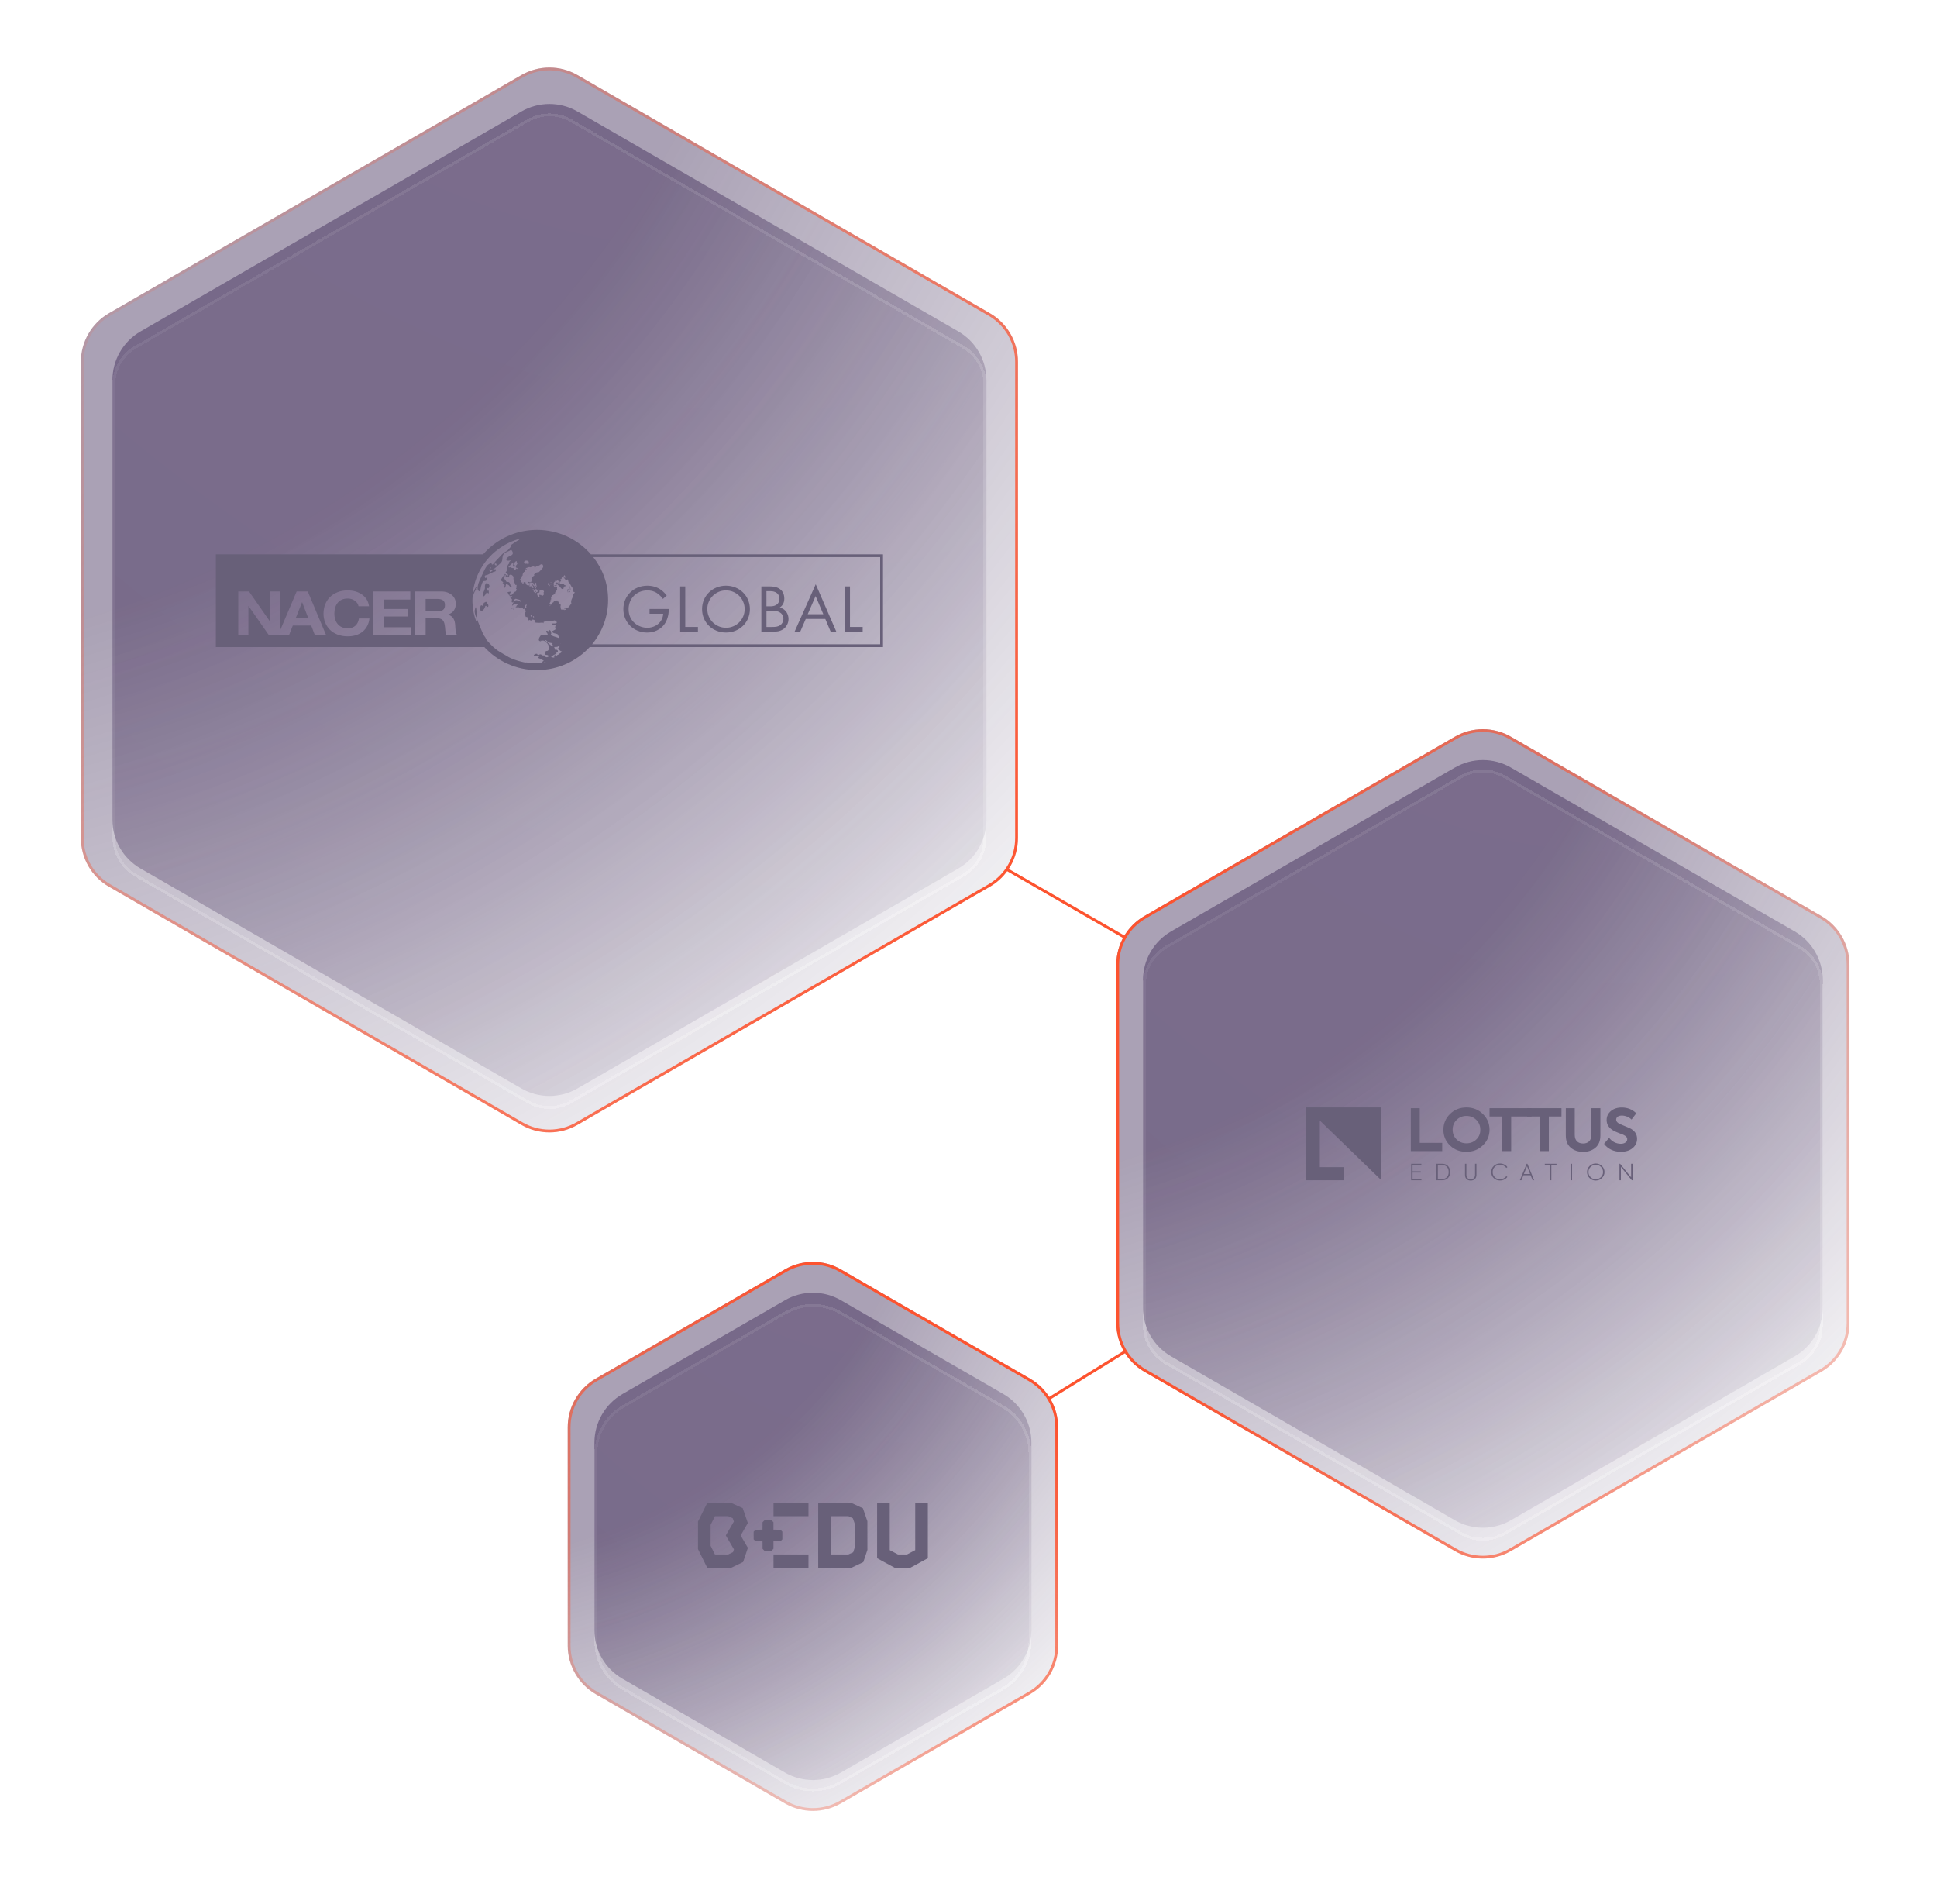 <svg width="691" height="679" viewBox="0 0 691 679" fill="none" xmlns="http://www.w3.org/2000/svg">
<g id="Group 1112">
<path id="Line 51" d="M374 499L401.5 482" stroke="#FD532F"/>
<path id="Polygon 12" opacity="0.4" d="M280 452.774C286.188 449.201 293.812 449.201 300 452.774L367.469 491.726C373.657 495.299 377.469 501.902 377.469 509.047V586.953C377.469 594.098 373.657 600.701 367.469 604.273L300 643.227C293.812 646.799 286.188 646.799 280 643.227L212.531 604.273C206.343 600.701 202.531 594.098 202.531 586.953V509.047C202.531 501.902 206.343 495.299 212.531 491.726L280 452.774Z" fill="url(#paint0_radial_874_1170)"/>
<path id="Polygon 15" d="M280.25 453.207C286.283 449.723 293.717 449.723 299.75 453.207L367.219 492.16C373.252 495.643 376.969 502.08 376.969 509.047V586.953C376.969 593.92 373.252 600.357 367.219 603.84L299.75 642.793C293.717 646.277 286.283 646.277 280.25 642.793L212.781 603.84C206.748 600.357 203.031 593.92 203.031 586.953V509.047C203.031 502.08 206.748 495.643 212.781 492.16L280.25 453.207Z" stroke="url(#paint1_linear_874_1170)"/>
<path id="Polygon 11" opacity="0.4" d="M519 262.773C525.188 259.201 532.812 259.201 539 262.774L649.77 326.727C655.958 330.299 659.77 336.902 659.77 344.047V471.953C659.77 479.098 655.958 485.701 649.77 489.273L539 553.227C532.812 556.799 525.188 556.799 519 553.227L408.23 489.273C402.042 485.701 398.23 479.098 398.23 471.953V344.047C398.23 336.902 402.042 330.299 408.23 326.727L519 262.773Z" fill="url(#paint2_radial_874_1170)"/>
<path id="Polygon 14" d="M519.25 263.207C525.283 259.723 532.717 259.723 538.75 263.207L649.52 327.16C655.553 330.643 659.27 337.08 659.27 344.047V471.953C659.27 478.92 655.553 485.357 649.52 488.84L538.75 552.793C532.717 556.277 525.283 556.277 519.25 552.793L408.48 488.84C402.447 485.357 398.73 478.92 398.73 471.953V344.047C398.73 337.08 402.447 330.643 408.48 327.16L519.25 263.207Z" stroke="url(#paint3_linear_874_1170)"/>
<path id="Polygon 10" opacity="0.4" d="M186 26.773C192.188 23.201 199.812 23.201 206 26.773L353.143 111.726C359.331 115.299 363.143 121.902 363.143 129.047V298.953C363.143 306.098 359.331 312.701 353.143 316.273L206 401.227C199.812 404.799 192.188 404.799 186 401.227L38.857 316.273C32.669 312.701 28.857 306.098 28.857 298.953V129.047C28.857 121.902 32.669 115.299 38.857 111.726L186 26.773Z" fill="url(#paint4_radial_874_1170)"/>
<path id="Polygon 13" d="M186.25 27.206C192.283 23.723 199.717 23.723 205.75 27.206L352.893 112.16C358.926 115.643 362.643 122.08 362.643 129.047V298.953C362.643 305.92 358.926 312.357 352.893 315.84L205.75 400.793C199.717 404.277 192.283 404.277 186.25 400.793L39.107 315.84C33.074 312.357 29.357 305.92 29.357 298.953V129.047C29.357 122.08 33.074 115.643 39.107 112.16L186.25 27.206Z" stroke="url(#paint5_linear_874_1170)"/>
<g id="Polygon 6" filter="url(#filter0_bd_874_1170)">
<path d="M521 272.619C525.95 269.761 532.05 269.761 537 272.619L642.244 333.381C647.194 336.239 650.244 341.521 650.244 347.238V468.762C650.244 474.479 647.194 479.761 642.244 482.619L537 543.381C532.05 546.239 525.95 546.239 521 543.381L415.756 482.619C410.806 479.761 407.756 474.479 407.756 468.762V347.238C407.756 341.521 410.806 336.239 415.756 333.381L521 272.619Z" fill="url(#paint6_radial_874_1170)" fill-opacity="0.2" shape-rendering="crispEdges"/>
<path d="M521.25 273.052C526.046 270.283 531.954 270.283 536.75 273.052L641.994 333.814C646.789 336.583 649.744 341.7 649.744 347.238V468.762C649.744 474.3 646.789 479.417 641.994 482.186L536.75 542.948C531.954 545.717 526.046 545.717 521.25 542.948L416.006 482.186C411.211 479.417 408.256 474.3 408.256 468.762V347.238C408.256 341.7 411.211 336.583 416.006 333.814L521.25 273.052Z" stroke="url(#paint7_linear_874_1170)" stroke-opacity="0.3" style="mix-blend-mode:overlay" shape-rendering="crispEdges"/>
</g>
<g id="Polygon 4" filter="url(#filter1_bd_874_1170)">
<path d="M188 38.619C192.95 35.761 199.05 35.761 204 38.619L343.885 119.381C348.835 122.239 351.885 127.521 351.885 133.238V294.762C351.885 300.479 348.835 305.761 343.885 308.619L204 389.381C199.05 392.239 192.95 392.239 188 389.381L48.115 308.619C43.165 305.761 40.115 300.479 40.115 294.762V133.238C40.115 127.521 43.165 122.239 48.115 119.381L188 38.619Z" fill="url(#paint8_radial_874_1170)" fill-opacity="0.2" shape-rendering="crispEdges"/>
<path d="M188.25 39.052C193.046 36.283 198.954 36.283 203.75 39.052L343.635 119.814C348.43 122.583 351.385 127.7 351.385 133.238V294.762C351.385 300.3 348.43 305.417 343.635 308.186L203.75 388.948C198.954 391.717 193.046 391.717 188.25 388.948L48.365 308.186C43.57 305.417 40.615 300.3 40.615 294.762V133.238C40.615 127.7 43.57 122.583 48.365 119.814L188.25 39.052Z" stroke="url(#paint9_linear_874_1170)" stroke-opacity="0.3" style="mix-blend-mode:overlay" shape-rendering="crispEdges"/>
</g>
<g id="Polygon 5" filter="url(#filter2_bd_874_1170)">
<path d="M280 463.774C286.188 460.201 293.812 460.201 300 463.774L357.942 497.226C364.13 500.799 367.942 507.402 367.942 514.547V581.453C367.942 588.598 364.13 595.201 357.942 598.773L300 632.227C293.812 635.799 286.188 635.799 280 632.227L222.058 598.773C215.87 595.201 212.058 588.598 212.058 581.453V514.547C212.058 507.402 215.87 500.799 222.058 497.226L280 463.774Z" fill="url(#paint10_radial_874_1170)" fill-opacity="0.2" shape-rendering="crispEdges"/>
<path d="M280.25 464.207C286.283 460.723 293.717 460.723 299.75 464.207L357.692 497.66C363.726 501.143 367.442 507.58 367.442 514.547V581.453C367.442 588.42 363.726 594.857 357.692 598.34L299.75 631.793C293.717 635.277 286.283 635.277 280.25 631.793L222.308 598.34C216.274 594.857 212.558 588.42 212.558 581.453V514.547C212.558 507.58 216.274 501.143 222.308 497.66L280.25 464.207Z" stroke="url(#paint11_linear_874_1170)" stroke-opacity="0.3" style="mix-blend-mode:overlay" shape-rendering="crispEdges"/>
</g>
<path id="Polygon 7" opacity="0.4" d="M519 273.773C525.188 270.201 532.812 270.201 539 273.774L640.244 332.227C646.432 335.799 650.244 342.402 650.244 349.547V466.453C650.244 473.598 646.432 480.201 640.244 483.773L539 542.227C532.812 545.799 525.188 545.799 519 542.227L417.756 483.773C411.568 480.201 407.756 473.598 407.756 466.453V349.547C407.756 342.402 411.568 335.799 417.756 332.226L519 273.773Z" fill="url(#paint12_radial_874_1170)"/>
<path id="Polygon 8" opacity="0.4" d="M186 39.773C192.188 36.201 199.812 36.201 206 39.773L341.885 118.226C348.073 121.799 351.885 128.402 351.885 135.547V292.453C351.885 299.598 348.073 306.201 341.885 309.773L206 388.227C199.812 391.799 192.188 391.799 186 388.227L50.115 309.773C43.927 306.201 40.115 299.598 40.115 292.453V135.547C40.115 128.402 43.927 121.799 50.115 118.226L186 39.773Z" fill="url(#paint13_radial_874_1170)"/>
<path id="Polygon 9" opacity="0.4" d="M280 463.774C286.188 460.201 293.812 460.201 300 463.774L357.942 497.226C364.13 500.799 367.942 507.402 367.942 514.547V581.453C367.942 588.598 364.13 595.201 357.942 598.773L300 632.227C293.812 635.799 286.188 635.799 280 632.227L222.058 598.773C215.87 595.201 212.058 588.598 212.058 581.453V514.547C212.058 507.402 215.87 500.799 222.058 497.226L280 463.774Z" fill="url(#paint14_radial_874_1170)"/>
<g id="Group 234">
<path id="Vector" d="M492.792 420.978V395H466V420.978H479.395V416.291H470.833V399.688L492.792 420.978Z" fill="#686079"/>
<path id="Vector_2" d="M503.29 410.581V395.27H506.473V407.64H514.488V410.581H503.29Z" fill="#686079"/>
<path id="Vector_3" d="M517.268 408.572C515.707 407.06 514.916 405.195 514.916 402.979C514.916 400.762 515.707 398.874 517.289 397.32C518.891 395.767 520.836 395 523.145 395C525.454 395 527.399 395.767 528.979 397.32C530.581 398.874 531.373 400.741 531.373 402.937C531.373 405.133 530.582 406.998 528.979 408.532C527.399 410.066 525.453 410.831 523.122 410.831C520.791 410.831 518.826 410.086 517.268 408.572M526.651 399.434C525.688 398.503 524.534 398.026 523.145 398.026C521.756 398.026 520.601 398.503 519.639 399.434C518.677 400.367 518.208 401.548 518.208 402.937C518.208 404.326 518.677 405.485 519.618 406.419C520.581 407.351 521.755 407.807 523.145 407.807C524.535 407.807 525.709 407.351 526.672 406.419C527.633 405.485 528.105 404.325 528.082 402.937C528.082 401.527 527.612 400.367 526.651 399.434Z" fill="#686079"/>
<path id="Vector_4" d="M535.887 398.232H531.376V395.27H546.341V398.232H539.093V410.581H535.887V398.232Z" fill="#686079"/>
<path id="Vector_5" d="M549.321 398.232H544.81V395.27H557.035V398.232H552.525V410.581H549.321V398.232Z" fill="#686079"/>
<path id="Vector_6" d="M558.579 395.27H561.766V404.782C561.766 406.831 562.899 407.869 564.759 407.869C566.619 407.869 567.706 406.77 567.706 404.782V395.27H570.915V404.988C570.915 406.914 570.336 408.366 569.16 409.36C568.006 410.354 566.532 410.853 564.759 410.853C562.986 410.853 561.508 410.354 560.332 409.36C559.158 408.365 558.579 406.914 558.579 404.988V395.27Z" fill="#686079"/>
<path id="Vector_7" d="M572.223 407.972L574.039 405.836C575.065 407.225 576.603 407.972 578.228 407.972C579.532 407.972 580.494 407.307 580.494 406.333C580.494 405.712 580.024 405.174 579.064 404.738C578.848 404.634 578.337 404.449 577.502 404.137C576.691 403.827 576.071 403.537 575.644 403.308C573.975 402.376 573.142 401.11 573.142 399.494C573.142 398.21 573.634 397.155 574.636 396.303C575.644 395.455 576.946 395.02 578.529 395.02C580.58 395.02 582.31 395.704 583.721 397.091L582.033 399.329C581.157 398.418 579.747 397.899 578.572 397.899C577.31 397.899 576.539 398.481 576.539 399.371C576.539 399.972 576.966 400.468 577.822 400.884L579.383 401.547C580.258 401.9 580.901 402.169 581.307 402.354C583.101 403.205 584 404.468 584 406.169C584 407.537 583.465 408.655 582.395 409.526C581.328 410.395 579.937 410.83 578.206 410.83C575.746 410.83 573.525 409.815 572.223 407.971" fill="#686079"/>
<path id="Vector_8" d="M503.407 420.976V415.103H507.056V415.565H503.907V417.774H506.845V418.227H503.907V420.515H507.073V420.976H503.407Z" fill="#686079"/>
<path id="Vector_9" d="M512.44 420.978V415.103H514.522C515.384 415.103 516.056 415.366 516.556 415.897C517.056 416.43 517.308 417.146 517.308 418.051C517.308 418.956 517.056 419.664 516.547 420.189C516.038 420.714 515.343 420.977 514.456 420.977H512.44V420.978ZM512.942 420.515H514.457C515.188 420.515 515.762 420.293 516.171 419.848C516.588 419.393 516.794 418.8 516.794 418.044C516.794 417.288 516.588 416.693 516.18 416.238C515.777 415.787 515.221 415.564 514.507 415.564H512.942V420.515Z" fill="#686079"/>
<path id="Vector_10" d="M522.618 415.103H523.118V418.991C523.118 420.007 523.684 420.596 524.665 420.596C525.646 420.596 526.207 420 526.207 418.991V415.103H526.706V419.069C526.706 419.697 526.518 420.19 526.149 420.548C525.78 420.906 525.281 421.08 524.665 421.08C524.049 421.08 523.552 420.906 523.175 420.548C522.804 420.19 522.618 419.697 522.618 419.069V415.103Z" fill="#686079"/>
<path id="Vector_11" d="M532.889 420.221C532.289 419.656 531.985 418.942 531.985 418.06C531.985 417.179 532.289 416.437 532.896 415.866C533.511 415.285 534.249 414.999 535.111 414.999C535.66 414.999 536.177 415.118 536.651 415.365C537.127 415.603 537.488 415.913 537.741 416.302L537.356 416.581C536.905 415.913 536.053 415.467 535.111 415.467C534.363 415.467 533.74 415.714 533.24 416.198C532.739 416.683 532.494 417.304 532.494 418.051C532.494 418.799 532.739 419.403 533.232 419.888C533.734 420.364 534.357 420.602 535.102 420.602C536.021 420.602 536.857 420.189 537.379 419.512L537.741 419.799C537.159 420.562 536.2 421.062 535.094 421.062C534.225 421.062 533.485 420.784 532.888 420.22" fill="#686079"/>
<path id="Vector_12" d="M546.738 420.978L546.017 419.197H543.469L542.746 420.978H542.197L544.614 415.103H544.886L547.288 420.978H546.739H546.738ZM544.746 415.97L543.631 418.742H545.854L544.745 415.97H544.746Z" fill="#686079"/>
<path id="Vector_13" d="M552.921 415.571H551.084V415.103H555.258V415.571H553.421V420.976H552.921V415.571Z" fill="#686079"/>
<path id="Vector_14" d="M560.811 415.103H560.311V420.978H560.811V415.103Z" fill="#686079"/>
<path id="Vector_15" d="M567.053 420.187C566.453 419.601 566.149 418.885 566.149 418.051C566.149 417.218 566.453 416.494 567.06 415.896C567.668 415.301 568.405 414.999 569.265 414.999C570.125 414.999 570.856 415.292 571.462 415.888C572.079 416.485 572.381 417.2 572.381 418.035C572.381 418.87 572.078 419.586 571.462 420.182C570.856 420.777 570.118 421.071 569.25 421.071C568.383 421.071 567.65 420.777 567.053 420.187M571.11 419.864C571.61 419.362 571.866 418.758 571.866 418.044C571.866 417.329 571.609 416.716 571.11 416.216C570.61 415.714 569.994 415.468 569.264 415.468C568.534 415.468 567.92 415.723 567.413 416.224C566.913 416.724 566.659 417.329 566.659 418.044C566.659 418.758 566.913 419.362 567.413 419.864C567.912 420.357 568.534 420.603 569.264 420.603C569.994 420.603 570.61 420.356 571.11 419.864Z" fill="#686079"/>
<path id="Vector_16" d="M581.881 415.103H582.382V420.978H582.119L578.224 416.2V420.978H577.724V415.103H577.946L581.881 419.928V415.103Z" fill="#686079"/>
</g>
<g id="Group 860">
<path id="Union" fill-rule="evenodd" clip-rule="evenodd" d="M259.788 554.44L261.496 553.618L261.823 552.622L258.922 547.654L261.8 542.699L261.391 541.516L259.799 540.794H255.037L253.505 543.894V551.339L255.037 554.44H259.788ZM264.959 537.917L266.784 543.221L264.222 547.666L266.796 552.074L265.1 557.142L260.759 559.233H252.323L249 552.522V542.711L252.323 536H260.724L264.959 537.917ZM302.644 554.44L304.364 553.668L304.914 551.974L304.902 543.421L304.259 541.553L302.667 540.781H296.373V551.974V554.44H302.644ZM303.58 536L307.839 537.967L309.43 542.587L309.442 552.809L307.979 557.179L303.639 559.221H291.892L291.88 551.974V536H303.58ZM326.495 536V552.896L323.57 554.44H320.329L317.404 552.896V536H312.899V555.784L319.218 559.221H324.682L331 555.784V536H326.495ZM275.94 536H288.413V540.781H275.94V536ZM288.413 554.437H275.94V559.218H288.413V554.437ZM279.097 546.322V549.036L278.418 549.759L275.926 549.746V552.411L275.248 553.133H272.709L272.03 552.411V550.381L272.018 549.746L271.422 549.759H269.526L268.859 549.036V546.322L269.538 545.612L272.018 545.6L272.03 542.96L272.709 542.238H275.248L275.926 542.948V545.6L278.418 545.612L279.097 546.322Z" fill="#686079"/>
</g>
<path id="Line 50" d="M401.5 334.5L359 310" stroke="#FD532F"/>
<path id="Vector_17" d="M186.032 206.699C186.032 206.699 186.012 206.724 186.002 206.734C186.007 206.734 186.017 206.734 186.022 206.729C186.027 206.729 186.027 206.709 186.032 206.699ZM258.986 225.622C263.734 225.622 267.52 222.058 267.52 217.259C267.52 212.46 263.709 208.896 258.986 208.896C254.264 208.896 250.453 212.435 250.453 217.259C250.453 222.083 254.239 225.622 258.986 225.622ZM258.986 210.588C262.677 210.588 265.652 213.546 265.652 217.254C265.652 220.962 262.677 223.92 258.986 223.92C255.296 223.92 252.321 220.962 252.321 217.254C252.321 213.546 255.296 210.588 258.986 210.588ZM210.811 197.725C206.165 192.385 199.272 189 191.575 189C183.877 189 176.985 192.385 172.333 197.725H77V230.791H172.786C177.428 235.833 184.124 239 191.575 239C199.026 239 205.722 235.833 210.363 230.791H315V197.725H210.816H210.811ZM196.488 207.672C196.534 207.687 196.599 207.697 196.644 207.731C196.675 207.751 196.69 207.806 196.71 207.841C196.67 207.86 196.629 207.905 196.594 207.895C196.539 207.885 196.478 207.851 196.428 207.816C196.408 207.801 196.393 207.756 196.398 207.736C196.403 207.712 196.443 207.702 196.483 207.672H196.488ZM196.307 208.198C196.307 208.198 196.337 208.193 196.368 208.188C196.398 208.203 196.448 208.218 196.483 208.243C196.554 208.297 196.644 208.347 196.624 208.461C196.624 208.476 196.609 208.491 196.594 208.496C196.514 208.535 196.413 208.486 196.322 208.362C196.302 208.337 196.287 208.307 196.287 208.277C196.287 208.248 196.297 208.218 196.312 208.193L196.307 208.198ZM195.32 208.267C195.366 208.123 195.466 208.024 195.627 207.999C195.693 207.989 195.763 207.999 195.794 208.064C195.899 208.292 196 208.526 196.101 208.759C196.126 208.818 196.136 208.883 196.141 208.942C196.141 208.967 196.126 209.007 196.101 209.017C196.081 209.027 196.03 209.027 196.015 209.017C195.93 208.942 195.854 208.863 195.773 208.789C195.673 208.689 195.572 208.59 195.466 208.491C195.401 208.431 195.28 208.396 195.32 208.272V208.267ZM193.981 210.819C194.067 210.958 194.132 211.111 193.956 211.24C193.875 211.3 193.891 211.379 193.931 211.449C194.026 211.628 194.006 211.816 193.986 212.005C193.971 212.124 193.931 212.218 193.835 212.293C193.478 212.571 193.387 212.62 193.035 212.258C192.989 212.208 192.934 212.144 192.884 212.178C192.692 212.317 192.556 212.144 192.4 212.094C192.36 212.289 192.384 212.513 192.471 212.764C192.496 212.844 192.436 212.908 192.345 212.908C192.224 212.908 192.128 212.858 192.048 212.779C191.766 212.516 191.615 212.193 191.6 211.811C191.585 211.494 191.736 211.355 192.063 211.345C192.179 211.345 192.264 211.449 192.38 211.394C192.476 211.216 192.365 210.972 192.582 210.814C192.431 210.66 192.229 210.595 192.058 210.481C191.998 210.441 191.972 210.387 191.988 210.322C192.003 210.263 192.134 210.223 192.194 210.273C192.415 210.456 192.692 210.476 192.949 210.56C193.075 210.6 193.201 210.585 193.332 210.555C193.422 210.531 193.503 210.417 193.594 210.471C193.74 210.565 193.891 210.66 193.981 210.814V210.819ZM190.175 219.787C190.251 219.752 190.331 219.762 190.387 219.817C190.467 219.896 190.487 219.986 190.502 220.08C190.512 220.145 190.492 220.204 190.432 220.239C190.361 220.274 190.301 220.244 190.266 220.194C190.21 220.12 190.175 220.03 190.135 219.951C190.105 219.886 190.115 219.822 190.18 219.792L190.175 219.787ZM190.039 210.263C190.039 210.263 190.004 210.208 190.004 210.183C190.004 210.163 190.039 210.144 190.059 210.124C190.215 210.134 190.366 210.178 190.482 210.287C190.497 210.302 190.502 210.337 190.507 210.362C190.507 210.372 190.482 210.392 190.472 210.392C190.321 210.377 190.16 210.387 190.039 210.263ZM190.341 210.918C190.281 210.838 190.296 210.764 190.376 210.719C190.578 210.6 190.789 210.56 191.026 210.62C191.081 210.635 191.152 210.59 191.152 210.511C191.152 210.456 191.112 210.431 191.061 210.417C191.016 210.407 190.966 210.397 190.92 210.382C190.89 210.372 190.865 210.352 190.84 210.332C190.799 210.297 190.789 210.233 190.835 210.213C190.996 210.149 191.167 210.079 191.343 210.168C191.419 210.203 191.509 210.243 191.519 210.317C191.544 210.521 191.685 210.655 191.806 210.799C191.877 210.883 191.857 210.992 191.766 211.047C191.685 211.096 191.605 211.161 191.514 211.186C191.308 211.245 191.147 211.365 191.021 211.573C190.794 211.31 190.517 211.171 190.336 210.918H190.341ZM186.993 200.341C187.084 200.162 187.235 200.028 187.426 199.989C187.819 199.904 188.197 199.939 188.509 200.222C188.665 200.366 188.69 200.505 188.589 200.733C188.564 200.788 188.494 200.842 188.539 200.897C188.7 201.1 188.559 201.21 188.408 201.314C188.358 201.349 188.297 201.368 188.222 201.403C188.197 201.309 188.176 201.234 188.161 201.16C188.141 201.071 188.096 201.026 187.995 201.036C187.834 201.056 187.673 201.056 187.517 201.081C187.401 201.1 187.29 201.091 187.19 201.041C187.134 201.016 187.064 200.971 187.054 200.922C187.024 200.783 187.008 200.644 186.953 200.51C186.933 200.46 186.968 200.386 186.998 200.331L186.993 200.341ZM185.483 206.704C185.528 206.639 185.584 206.58 185.644 206.525C185.871 206.337 186.002 206.074 186.168 205.84C186.203 205.791 186.233 205.711 186.218 205.662C186.142 205.443 186.253 205.339 186.434 205.265C186.465 205.25 186.5 205.175 186.485 205.15C186.354 204.907 186.606 204.694 186.545 204.456C186.525 204.386 186.596 204.346 186.656 204.322C186.686 204.307 186.732 204.302 186.742 204.277C186.837 204.049 186.998 203.934 187.255 203.934C187.346 203.934 187.396 203.86 187.391 203.771C187.386 203.662 187.371 203.552 187.356 203.443C187.346 203.379 187.316 203.319 187.31 203.259C187.3 203.175 187.331 203.101 187.411 203.056C187.492 203.011 187.562 203.026 187.623 203.096C187.703 203.195 187.789 203.185 187.864 203.106C187.894 203.076 187.91 203.026 187.915 202.986C187.915 202.967 187.874 202.942 187.849 202.927C187.819 202.912 187.789 202.912 187.754 202.912C187.668 202.912 187.592 202.897 187.572 202.793C187.552 202.664 187.648 202.639 187.743 202.604C187.97 202.525 188.197 202.441 188.423 202.356C188.64 202.272 188.861 202.232 189.083 202.326C189.198 202.376 189.294 202.376 189.4 202.302C189.732 202.063 190.13 202.068 190.512 202.024C190.618 202.014 190.648 202.063 190.618 202.207C190.593 202.336 190.628 202.386 190.744 202.366C190.809 202.356 190.895 202.361 190.925 202.321C191.066 202.158 191.293 202.118 191.444 201.984C191.64 201.805 191.872 201.766 192.113 201.761C192.285 201.761 192.42 201.716 192.536 201.577C192.697 201.383 192.944 201.324 193.166 201.239C193.327 201.18 193.448 201.23 193.538 201.368C193.548 201.383 193.553 201.398 193.563 201.408C193.901 201.84 193.83 202.252 193.523 202.669C193.266 203.021 192.949 203.314 192.657 203.637C192.602 203.696 192.531 203.741 192.486 203.805C192.32 204.049 192.113 204.173 191.796 204.133C191.66 204.113 191.509 204.168 191.373 204.212C191.117 204.297 190.9 204.426 190.93 204.743C190.93 204.788 190.905 204.833 190.895 204.878C190.744 204.912 190.684 204.719 190.543 204.758C190.507 204.838 190.512 204.907 190.543 204.987C190.653 205.265 190.648 205.265 190.407 205.428C190.392 205.438 190.382 205.453 190.366 205.458C190.054 205.587 189.863 205.825 189.712 206.123C189.621 206.297 189.576 206.431 189.672 206.61C189.717 206.694 189.747 206.788 189.757 206.883C189.787 207.136 189.727 207.354 189.485 207.493C189.445 207.518 189.39 207.528 189.36 207.563C189.214 207.736 189.062 207.786 188.866 207.622C188.801 207.568 188.685 207.558 188.594 207.543C188.514 207.533 188.438 207.568 188.383 207.632C188.312 207.712 188.322 207.841 188.413 207.875C188.675 207.975 188.937 208.039 189.198 207.875C189.36 207.771 189.531 207.726 189.697 207.841C189.843 207.94 189.979 207.841 190.12 207.86C190.18 207.87 190.251 207.89 190.296 207.925C190.382 207.989 190.276 208.024 190.261 208.074C190.215 208.213 190.281 208.312 190.366 208.416C190.623 208.724 190.794 208.704 190.955 208.352C191.031 208.188 191.021 208.014 191.041 207.826C191.273 207.89 191.338 208.034 191.333 208.223C191.333 208.357 191.202 208.496 191.348 208.62C191.469 208.724 191.328 208.843 191.393 208.972C191.494 209.166 191.454 209.201 191.252 209.28C191.212 209.295 191.167 209.315 191.127 209.33C191.127 209.33 191.127 209.33 191.127 209.335C191.202 209.488 191.298 209.637 191.172 209.816C191.117 209.89 190.976 209.935 190.925 209.866C190.83 209.742 190.749 209.608 190.674 209.473C190.643 209.419 190.729 209.305 190.804 209.305C190.915 209.305 191.021 209.325 191.132 209.335C191.132 209.335 191.132 209.335 191.137 209.335C191.137 209.24 191.137 209.151 191.147 209.057C191.152 208.997 191.182 208.928 191.106 208.893C191.031 208.853 190.94 208.858 190.875 208.908C190.814 208.952 190.779 209.027 190.734 209.091C190.704 209.131 190.679 209.171 190.623 209.166C190.543 209.161 190.528 209.091 190.507 209.032C190.472 208.928 190.543 208.749 190.432 208.729C190.246 208.699 190.256 208.918 190.185 209.027C190.13 209.116 190.11 209.235 190.079 209.335C190.115 209.359 190.14 209.379 190.17 209.394C190.261 209.434 190.356 209.473 190.351 209.593C190.351 209.677 190.205 209.751 190.079 209.732C190.014 209.722 189.954 209.707 189.893 209.687C189.787 209.652 189.727 209.553 189.798 209.473C189.928 209.335 189.782 209.131 189.959 208.997C190.084 208.908 190.09 208.714 190.241 208.585C190.079 208.53 189.969 208.496 189.853 208.456C189.848 208.486 189.838 208.516 189.833 208.545C189.818 208.664 189.898 208.803 189.777 208.908C189.616 209.047 189.44 209.161 189.214 209.146C189.073 209.136 188.932 209.101 188.801 209.081C188.776 208.947 188.856 208.883 188.916 208.813C188.987 208.724 188.962 208.635 188.932 208.54C188.932 208.526 188.916 208.506 188.906 208.506C188.881 208.506 188.836 208.506 188.831 208.521C188.791 208.59 188.76 208.66 188.72 208.729C188.68 208.808 188.624 208.848 188.529 208.828C188.292 208.779 188.051 208.774 187.879 208.555C187.829 208.486 187.708 208.471 187.628 208.426C187.426 208.312 187.396 208.193 187.527 207.999C187.562 207.95 187.633 207.93 187.628 207.846C187.401 207.702 187.164 207.622 186.923 207.612C186.797 207.637 186.752 207.716 186.777 207.851C186.792 207.93 186.762 208.004 186.726 208.074C186.691 208.143 186.666 208.223 186.565 208.223C186.475 208.223 186.379 208.143 186.354 208.014C186.359 207.925 186.359 207.816 186.404 207.712C186.394 207.712 186.389 207.712 186.379 207.721C186.349 207.736 186.319 207.741 186.283 207.746C186.012 207.791 185.795 207.592 185.845 207.329C185.871 207.176 185.926 207.022 185.966 206.873C186.007 206.843 186.027 206.803 186.017 206.754C185.971 206.769 185.941 206.798 185.926 206.848C185.856 206.883 185.785 206.922 185.71 206.952C185.624 206.987 185.548 206.962 185.498 206.893C185.453 206.833 185.473 206.769 185.513 206.714L185.483 206.704ZM189.853 220.09C189.823 220.14 189.702 220.145 189.641 220.095C189.616 220.075 189.591 220.055 189.536 220.006C189.47 219.906 189.38 219.777 189.309 219.638C189.264 219.549 189.309 219.455 189.354 219.37C189.36 219.355 189.38 219.34 189.39 219.34C189.42 219.34 189.465 219.355 189.47 219.37C189.526 219.594 189.667 219.752 189.823 219.911C189.863 219.956 189.898 220.015 189.858 220.08L189.853 220.09ZM187.759 216.551C187.859 216.779 187.638 216.983 187.386 216.948C187.275 216.933 187.215 216.874 187.225 216.76C187.225 216.715 187.275 216.655 187.255 216.626C186.988 216.199 187.472 216.03 187.547 215.722C187.638 215.697 187.713 215.673 187.789 215.658C187.864 215.643 187.945 215.742 187.915 215.812C187.884 215.881 187.839 215.951 187.809 216.02C187.738 216.189 187.663 216.333 187.754 216.546L187.759 216.551ZM182.93 202.634C182.628 202.58 182.326 202.53 182.07 202.356C181.959 202.282 181.868 202.287 181.768 202.371C181.732 202.401 181.682 202.426 181.637 202.426C181.596 202.426 181.536 202.406 181.516 202.376C181.425 202.237 181.445 201.969 181.576 201.905C181.964 201.711 182.221 201.383 182.518 201.1C182.623 201.001 182.744 200.922 182.895 200.902C182.986 200.887 183.051 200.927 183.076 201.016C183.132 201.239 183.102 201.453 183.021 201.666C182.936 201.9 182.966 201.969 183.152 202.113C183.187 202.138 183.248 202.177 183.278 202.163C183.484 202.078 183.771 202.177 183.897 201.905C183.897 201.905 183.897 201.905 183.897 201.9C183.827 201.835 183.751 201.78 183.686 201.711C183.53 201.557 183.454 201.359 183.474 201.15C183.509 200.733 183.696 200.396 184.083 200.187C184.239 200.103 184.34 200.148 184.345 200.316C184.345 200.495 184.365 200.649 184.506 200.788C184.617 200.892 184.587 201.026 184.506 201.175C184.35 201.458 184.139 201.686 183.897 201.895C183.897 201.895 183.897 201.895 183.897 201.9C183.912 202.009 183.998 202.078 184.028 202.187C184.078 202.381 184.154 202.594 184.456 202.575C184.587 202.565 184.647 202.843 184.542 202.957C184.526 202.972 184.476 202.977 184.461 202.962C184.426 202.932 184.396 202.892 184.375 202.848C184.325 202.753 184.26 202.743 184.189 202.813C184.119 202.877 184.048 202.952 184.008 203.031C183.907 203.215 183.711 203.259 183.56 203.369C183.484 203.423 183.379 203.359 183.328 203.264C183.233 203.081 183.283 202.892 183.308 202.709C183.192 202.614 183.056 202.654 182.936 202.629L182.93 202.634ZM185.226 213.896C185.327 213.911 185.407 213.96 185.473 214.03C185.574 214.134 185.694 214.208 185.825 214.273C186.022 214.367 186.072 214.606 185.956 214.799C185.931 214.844 185.825 214.854 185.785 214.809C185.755 214.774 185.72 214.74 185.699 214.695C185.629 214.516 185.493 214.422 185.312 214.372C184.98 214.273 184.662 214.114 184.305 214.084C184.154 214.074 184.023 214.069 183.892 214.154C183.771 214.228 183.64 214.298 183.509 214.357C183.449 214.382 183.384 214.357 183.343 214.303C183.298 214.248 183.293 214.174 183.323 214.124C183.384 214.03 183.459 213.95 183.53 213.866C183.53 213.866 183.535 213.871 183.54 213.876C183.595 213.821 183.65 213.762 183.711 213.707C183.837 213.583 183.983 213.553 184.154 213.613C184.501 213.737 184.854 213.851 185.221 213.896H185.226ZM112.352 226.627L111.023 223.137H104.448L103.069 226.627H95.975L88.66 216.144H88.609V226.627H84.99V210.967H88.831L96.171 221.475H96.222V210.967H99.841V225.063L105.827 210.967H109.795L116.37 226.627H112.352ZM131.03 223.247C130.617 224.036 130.079 224.711 129.404 225.267C128.729 225.823 127.944 226.244 127.038 226.537C126.137 226.83 125.14 226.974 124.057 226.974C122.713 226.974 121.5 226.766 120.422 226.349C119.345 225.932 118.439 225.356 117.699 224.626C116.959 223.897 116.395 223.038 115.997 222.05C115.604 221.063 115.408 220.001 115.408 218.859C115.408 217.717 115.604 216.606 115.997 215.603C116.39 214.601 116.959 213.727 117.699 212.983C118.439 212.238 119.345 211.652 120.422 211.226C121.5 210.804 122.708 210.59 124.057 210.59C125.024 210.59 125.94 210.714 126.806 210.962C127.667 211.211 128.442 211.573 129.122 212.049C129.802 212.526 130.365 213.112 130.809 213.816C131.252 214.516 131.533 215.32 131.644 216.229H127.899C127.833 215.831 127.687 215.474 127.456 215.142C127.224 214.814 126.937 214.526 126.595 214.273C126.247 214.025 125.86 213.831 125.427 213.692C124.994 213.553 124.536 213.484 124.057 213.484C123.186 213.484 122.446 213.633 121.842 213.935C121.233 214.233 120.74 214.635 120.362 215.142C119.984 215.648 119.707 216.219 119.536 216.864C119.365 217.509 119.28 218.174 119.28 218.859C119.28 219.544 119.365 220.159 119.536 220.78C119.707 221.4 119.984 221.961 120.362 222.457C120.74 222.954 121.233 223.356 121.842 223.654C122.451 223.951 123.186 224.105 124.057 224.105C125.24 224.105 126.162 223.783 126.826 223.142C127.491 222.497 127.899 221.648 128.045 220.596H131.79C131.69 221.574 131.438 222.462 131.025 223.252L131.03 223.247ZM146.571 226.627H133.22V210.967H146.375V213.861H137.087V217.216H145.61V219.891H137.087V223.728H146.571V226.622V226.627ZM159.253 226.627C159.042 226.13 158.911 225.54 158.861 224.85C158.81 224.165 158.74 223.505 158.639 222.874C158.508 222.055 158.226 221.455 157.803 221.078C157.375 220.695 156.681 220.507 155.709 220.507H151.843V226.627H147.976V210.967H157.461C158.251 210.967 158.961 211.082 159.591 211.31C160.225 211.538 160.764 211.846 161.217 212.243C161.67 212.64 162.012 213.097 162.249 213.613C162.485 214.134 162.606 214.69 162.606 215.29C162.606 216.214 162.39 217.008 161.952 217.683C161.519 218.358 160.804 218.869 159.822 219.216V219.261C160.3 219.38 160.693 219.559 161.005 219.797C161.317 220.04 161.574 220.323 161.771 220.651C161.967 220.978 162.113 221.341 162.204 221.738C162.294 222.135 162.355 222.527 162.39 222.924C162.405 223.172 162.42 223.465 162.44 223.802C162.455 224.14 162.485 224.482 162.526 224.835C162.566 225.187 162.631 225.52 162.722 225.832C162.813 226.145 162.949 226.413 163.13 226.632H159.263L159.253 226.627ZM194.238 236.33C194.213 236.33 194.172 236.31 194.162 236.29C194.152 236.275 194.167 236.226 194.183 236.216C194.324 236.161 194.464 236.111 194.61 236.062C194.621 236.092 194.636 236.121 194.646 236.146C194.51 236.206 194.409 236.34 194.238 236.33ZM195.814 231.396C195.799 231.625 195.708 231.823 195.537 231.987C195.416 232.101 195.285 232.18 195.109 232.18C195.013 232.18 194.913 232.18 194.822 232.2C194.716 232.22 194.605 232.344 194.646 232.444C194.716 232.622 194.626 232.751 194.56 232.89C194.54 232.935 194.51 232.975 194.485 233.014C194.318 233.282 194.404 233.481 194.756 233.565C194.913 233.605 195.074 233.615 195.235 233.63C195.371 233.645 195.481 233.699 195.572 233.794C195.784 234.012 195.758 234.156 195.476 234.285C195.401 234.32 195.33 234.349 195.255 234.379C194.938 234.488 194.646 234.379 194.475 234.081C194.454 234.047 194.454 233.992 194.459 233.947C194.475 233.843 194.414 233.798 194.324 233.794C194.132 233.784 193.936 233.774 193.745 233.779C193.578 233.779 193.453 233.744 193.317 233.625C192.939 233.292 192.597 233.342 192.3 233.545C192.234 233.59 192.164 233.63 192.088 233.66C191.902 233.734 191.781 233.669 191.731 233.471C191.665 233.213 191.645 233.193 191.454 233.188C191.081 233.183 190.764 233.337 190.487 233.56C190.382 233.645 190.412 233.769 190.533 233.823C190.684 233.893 190.84 233.908 191.006 233.918C191.393 233.937 191.776 233.957 192.164 233.977C192.254 233.982 192.36 233.952 192.436 234.052C192.36 234.23 192.184 234.28 192.038 234.369C191.922 234.444 191.922 234.548 192.023 234.642C192.108 234.722 192.204 234.771 192.31 234.811C192.491 234.876 192.672 234.94 192.858 234.995C193.075 235.064 193.291 235.124 193.417 235.337C193.508 235.481 193.684 235.426 193.81 235.476C193.85 235.491 193.891 235.531 193.911 235.57C193.941 235.635 193.911 235.699 193.85 235.729C193.734 235.789 193.609 235.843 193.573 235.977C193.518 236.176 193.362 236.245 193.191 236.31C192.889 236.429 192.577 236.503 192.249 236.503C191.716 236.503 191.187 236.503 190.653 236.449C190.447 236.429 190.236 236.439 190.024 236.439C189.944 236.439 189.868 236.459 189.808 236.523H189.803C189.757 236.489 189.712 236.494 189.667 236.523H189.657C189.657 236.523 189.657 236.523 189.662 236.523C189.606 236.503 189.561 236.503 189.531 236.568C189.41 236.553 189.289 236.543 189.163 236.528C189.143 236.449 189.103 236.449 189.042 236.494H189.027C188.992 236.464 188.962 236.409 188.927 236.404C188.599 236.365 188.277 236.255 187.945 236.32H187.935C187.935 236.32 187.935 236.32 187.94 236.32C187.819 236.235 187.693 236.226 187.567 236.305C187.18 236.305 186.807 236.196 186.434 236.116C184.98 235.794 183.565 235.337 182.2 234.742C182.009 234.657 181.833 234.558 181.647 234.464C181.596 234.419 181.546 234.369 181.465 234.369C181.44 234.369 181.42 234.359 181.405 234.344C181.314 234.285 181.224 234.215 181.128 234.161C179.955 233.506 178.802 232.821 177.669 232.111C176.391 231.223 175.288 230.136 174.241 228.999C173.889 228.617 173.526 228.225 173.254 227.773C173.284 227.699 173.305 227.619 173.254 227.545C173.179 227.426 173.108 227.297 173.018 227.187C172.564 226.622 172.267 225.971 171.986 225.316C171.608 224.443 171.256 223.554 170.893 222.676C170.591 221.941 170.254 221.222 170.133 220.427C170.133 220.403 170.108 220.378 170.093 220.353C169.891 220.636 169.937 220.939 170.007 221.246C170.052 221.435 170.158 221.614 170.148 221.822C170.113 221.812 170.088 221.817 170.082 221.807C169.992 221.678 169.906 221.549 169.816 221.425C169.237 219.906 168.889 218.328 168.693 216.72C168.552 215.554 168.492 214.382 168.572 213.211C168.602 213.161 168.617 213.112 168.592 213.057V213.047C168.592 213.047 168.592 213.047 168.592 213.052C168.653 212.992 168.683 212.928 168.653 212.849C168.723 212.779 168.733 212.685 168.758 212.59C168.904 212.049 169.071 211.523 169.342 211.032C169.453 210.838 169.539 210.62 169.725 210.491C169.891 210.377 169.896 210.287 169.78 210.149C169.715 210.074 169.745 209.995 169.78 209.925C169.866 209.737 169.952 209.548 170.103 209.399C170.148 209.354 170.178 209.295 170.128 209.23C170.077 209.166 169.937 209.181 169.876 209.26C169.846 209.3 169.826 209.339 169.801 209.379C169.524 209.826 169.287 210.297 169.091 210.784C169.01 210.987 168.97 211.211 168.784 211.36C168.784 211.36 168.784 211.36 168.789 211.36C168.849 211.454 168.799 211.513 168.723 211.563C168.763 211.608 168.753 211.652 168.723 211.697C168.753 211.786 168.708 211.851 168.658 211.91C168.648 211.831 168.643 211.752 168.723 211.697C168.678 211.652 168.683 211.608 168.723 211.563C168.683 211.479 168.678 211.404 168.779 211.365C168.673 211.295 168.718 211.196 168.728 211.106C168.839 210.173 169.03 209.255 169.267 208.347C169.937 205.796 171.024 203.433 172.529 201.259C173.063 200.485 173.647 199.741 174.286 199.041C174.699 198.594 175.102 198.137 175.545 197.72C178.279 195.149 181.435 193.298 185.065 192.246C185.126 192.226 185.191 192.216 185.251 192.201C185.297 192.291 185.322 192.385 185.231 192.459C185.171 192.509 185.1 192.554 185.03 192.593C184.174 193.075 183.363 193.626 182.563 194.187C182.422 194.286 182.326 194.4 182.352 194.584C182.382 194.807 182.261 194.971 182.125 195.14C181.843 195.492 181.551 195.829 181.239 196.152C181.022 196.37 180.791 196.564 180.509 196.693C179.693 197.06 179.089 197.671 178.53 198.341C178.304 198.609 178.047 198.857 177.8 199.105C177.151 199.77 176.537 200.465 175.938 201.17C175.862 201.259 175.776 201.324 175.666 201.364C175.575 201.393 175.5 201.368 175.459 201.289C175.419 201.205 175.399 201.11 175.369 201.021C175.308 200.857 175.233 200.813 175.082 200.872C174.503 201.1 173.994 201.418 173.627 201.939C173.123 202.649 172.761 203.428 172.388 204.207C171.895 205.245 171.427 206.292 170.958 207.344C170.712 207.9 170.536 208.481 170.43 209.076C170.369 209.409 170.375 209.742 170.4 210.074C170.425 210.417 170.611 210.67 170.888 210.858C171.054 210.972 171.256 210.908 171.316 210.714C171.356 210.58 171.371 210.436 171.386 210.292C171.467 209.593 171.633 208.913 171.89 208.257C171.955 208.094 172.046 207.94 172.096 207.776C172.227 207.324 172.575 207.2 172.982 207.22C173.365 207.24 173.531 207.007 173.677 206.734C173.753 206.595 173.798 206.441 173.662 206.292C173.576 206.193 173.602 206.089 173.712 206.004C173.732 205.989 173.763 205.95 173.753 205.935C173.722 205.885 173.672 205.895 173.637 205.925C173.486 206.049 173.325 206.148 173.143 206.218C173.048 206.148 173.083 206.049 173.073 205.959C173.063 205.895 173.083 205.811 173.048 205.776C172.937 205.652 172.872 205.538 173.002 205.389C173.133 205.24 173.274 205.111 173.491 205.155C173.632 205.185 173.738 205.116 173.853 205.061C174.548 204.724 175.243 204.386 175.938 204.044C176.109 203.959 176.28 203.86 176.486 203.875C176.612 203.885 176.703 203.83 176.763 203.721C176.819 203.622 176.884 203.532 176.939 203.433C177.05 203.22 176.939 203.041 176.703 203.046C176.491 203.051 176.285 203.101 176.104 203.21C175.887 203.344 175.666 203.478 175.49 203.671C175.313 203.865 175.082 203.984 174.865 204.113C174.83 204.133 174.765 204.138 174.729 204.118C174.679 204.088 174.709 204.044 174.739 204.004C174.78 203.954 174.825 203.91 174.86 203.855C174.961 203.701 174.946 203.652 174.775 203.577C174.714 203.552 174.649 203.537 174.598 203.503C174.543 203.468 174.503 203.403 174.523 203.339C174.624 203.001 174.734 202.669 174.986 202.411C175.016 202.381 175.082 202.356 175.112 202.366C175.187 202.401 175.167 202.465 175.137 202.525C175.067 202.669 174.991 202.808 174.931 202.957C174.855 203.135 174.931 203.269 175.122 203.314C175.283 203.349 175.444 203.354 175.595 203.284C175.741 203.215 175.892 203.155 176.023 203.066C176.446 202.773 176.859 202.465 177.216 202.098C177.292 202.024 177.322 201.944 177.242 201.85C177.181 201.775 177.121 201.701 177.075 201.617C177.03 201.532 176.98 201.572 176.914 201.587C176.673 201.651 176.592 201.607 176.537 201.378C176.507 201.254 176.471 201.115 176.592 201.026C176.708 200.942 176.839 200.986 176.96 201.041C177 201.061 177.035 201.095 177.07 201.13C177.166 201.225 177.005 201.433 177.231 201.473C177.403 201.507 177.367 201.706 177.463 201.805C177.559 201.805 177.604 201.731 177.659 201.681C177.881 201.473 178.107 201.269 178.349 201.081C178.842 200.703 179.145 200.207 179.195 199.582C179.215 199.343 179.245 199.105 179.26 198.867C179.306 197.988 179.744 197.368 180.539 196.991C180.831 196.852 181.128 196.733 181.42 196.599C181.667 196.485 181.914 196.365 182.14 196.207C182.367 196.053 182.422 196.083 182.548 196.306C182.633 196.46 182.714 196.614 182.815 196.758C183.107 197.184 182.961 197.745 182.533 198.003C182.286 198.152 182.034 198.296 181.762 198.395C181.405 198.525 181.118 198.748 180.866 199.031C180.735 199.18 180.655 199.348 180.64 199.547C180.625 199.745 180.72 199.884 180.917 199.939C181.088 199.984 181.259 200.013 181.44 199.984C181.672 199.949 181.908 199.924 182.236 199.805C182.049 200.088 181.868 200.217 181.722 200.376C181.642 200.465 181.581 200.554 181.677 200.664C181.788 200.798 181.722 200.897 181.616 200.991C181.279 201.269 181.093 201.632 181.017 202.053C180.987 202.242 180.942 202.431 180.912 202.614C180.886 202.773 180.861 202.927 180.841 203.086C180.796 203.483 180.72 203.87 180.358 204.158C180.509 204.272 180.64 204.356 180.756 204.456C180.876 204.56 180.987 204.679 181.093 204.798C181.274 205.002 181.264 205.22 181.168 205.458C180.806 205.364 180.605 205.086 180.363 204.878C180.177 204.719 180.162 204.684 180.016 204.858C179.784 205.136 179.552 205.423 179.346 205.726C179.155 205.999 178.994 206.297 178.822 206.585C178.787 206.639 178.747 206.689 178.727 206.749C178.641 206.967 178.707 207.076 178.853 207.156C179.114 207.29 179.316 207.493 179.502 207.716C179.562 207.786 179.552 207.865 179.482 207.925C179.432 207.965 179.371 207.994 179.326 208.034C179.2 208.148 179.225 208.272 179.381 208.317C179.492 208.347 179.603 208.357 179.708 208.392C179.985 208.481 180.091 208.674 180.005 208.947C179.955 209.116 179.875 209.27 179.814 209.434C179.789 209.508 179.769 209.588 179.759 209.662C179.759 209.677 179.804 209.722 179.819 209.722C180 209.657 180.197 209.603 180.267 209.399C180.323 209.25 180.358 209.096 180.393 208.937C180.413 208.843 180.413 208.744 180.438 208.655C180.529 208.317 180.6 208.302 180.917 208.416C181.375 208.58 181.737 208.838 181.939 209.295C182.044 209.528 182.185 209.548 182.377 209.384C182.422 209.344 182.457 209.285 182.487 209.23C182.538 209.141 182.503 209.042 182.417 208.982C182.402 208.972 182.392 208.962 182.377 208.957C182.135 208.923 182.08 208.754 182.044 208.55C182.009 208.347 181.939 208.153 181.843 207.965C181.702 207.697 181.481 207.543 181.184 207.578C180.675 207.642 180.665 207.493 180.469 207.176C180.353 206.987 180.232 206.798 180.076 206.635C179.87 206.426 179.824 206.158 179.854 205.88C179.864 205.801 179.875 205.696 179.925 205.657C180.146 205.488 180.146 205.294 180.031 205.076C180.021 205.061 180.046 205.016 180.061 204.997C180.086 204.967 180.121 204.977 180.136 205.016C180.187 205.121 180.292 205.116 180.378 205.146C180.428 205.16 180.428 205.2 180.418 205.255C180.358 205.582 180.398 205.657 180.67 205.761C180.851 205.83 181.038 205.875 181.234 205.885C181.36 205.895 181.501 205.979 181.611 205.91C181.742 205.821 181.627 205.677 181.622 205.557C181.606 205.126 181.868 204.912 182.296 205.002C182.472 205.036 182.633 205.086 182.754 205.23C182.835 205.329 182.93 205.414 183.031 205.498C183.197 205.637 183.258 205.811 183.202 206.009C183.112 206.352 183.202 206.664 183.293 206.992C183.439 207.478 183.58 207.97 183.796 208.431C183.822 208.491 183.842 208.55 183.872 208.605C183.942 208.724 184.028 208.679 184.109 208.61C184.093 208.575 184.104 208.545 184.134 208.545C184.144 208.545 184.154 208.59 184.164 208.615C184.265 208.709 184.345 208.848 184.28 208.952C184.179 209.116 184.265 209.245 184.28 209.394C184.295 209.513 184.325 209.617 184.164 209.712C184.043 209.786 184.098 210.029 184.239 210.173C184.295 210.228 184.385 210.243 184.406 210.332C184.421 210.397 184.441 210.486 184.375 210.501C184.169 210.541 184.154 210.699 184.109 210.848C184.068 210.967 184.003 211.047 183.862 210.977C183.852 210.972 183.827 210.977 183.817 210.982C183.635 211.181 183.338 211.23 183.197 211.484C183.071 211.712 182.875 211.876 182.694 212.059C182.457 212.298 182.165 212.258 181.883 212.203C181.803 212.188 181.762 212.099 181.788 212.01C181.843 211.806 181.954 211.633 182.075 211.464C182.175 211.325 182.276 211.186 182.331 210.982C182.065 211.062 181.808 211.077 181.556 211.106C181.33 211.136 181.118 211.221 180.972 211.404C180.947 211.434 180.957 211.494 180.972 211.538C180.972 211.553 181.032 211.563 181.058 211.558C181.133 211.538 181.204 211.503 181.279 211.474C181.355 211.647 181.224 211.806 181.249 211.99C181.34 212.035 181.44 212.084 181.541 212.129C181.672 212.188 181.727 212.293 181.757 212.422C181.808 212.65 181.813 212.65 181.999 212.65C182.211 212.65 182.417 212.64 182.628 212.64C182.679 212.64 182.729 212.665 182.734 212.715C182.734 212.759 182.734 212.814 182.709 212.844C182.593 212.987 182.492 213.017 182.331 212.963C182.301 212.953 182.276 212.933 182.246 212.918C182.145 212.863 182.034 212.799 181.954 212.928C181.893 213.027 181.969 213.112 182.039 213.176C182.13 213.265 182.226 213.355 182.331 213.424C182.508 213.533 182.598 213.697 182.664 213.876C182.694 213.97 182.709 214.069 182.583 214.109C182.467 214.149 182.447 214.233 182.467 214.338C182.477 214.382 182.492 214.432 182.503 214.476C182.684 215.077 182.734 214.998 183.097 214.675C183.107 214.665 183.122 214.67 183.137 214.67C183.202 214.725 183.167 214.784 183.142 214.844C182.986 215.211 182.825 215.573 182.669 215.941C182.659 215.96 182.679 216.005 182.694 216.025C182.709 216.04 182.754 216.04 182.774 216.025C182.885 215.931 182.981 215.817 183.102 215.742C183.525 215.479 183.993 215.38 184.491 215.464C184.552 215.474 184.622 215.484 184.652 215.554C184.693 215.643 184.627 215.707 184.577 215.762C184.491 215.856 184.39 215.941 184.3 216.03C184.255 216.075 184.244 216.134 184.26 216.199C184.27 216.189 184.275 216.179 184.285 216.174C184.31 216.159 184.335 216.149 184.36 216.144C184.36 216.144 184.38 216.159 184.375 216.169C184.365 216.219 184.33 216.233 184.285 216.224C184.275 216.224 184.265 216.209 184.255 216.204V216.199C184.179 216.283 184.109 216.367 184.033 216.452C183.988 216.506 183.988 216.566 183.993 216.631C184.003 216.7 184.078 216.75 184.124 216.715C184.184 216.665 184.234 216.596 184.3 216.556C184.38 216.506 184.466 216.531 184.501 216.611C184.542 216.695 184.552 216.794 184.577 216.884C184.597 216.943 184.693 216.958 184.733 216.908C184.788 216.834 184.839 216.75 184.894 216.67C184.964 216.571 185.03 216.566 185.131 216.655C185.156 216.675 185.171 216.705 185.196 216.725C185.382 216.904 185.382 216.904 185.589 216.75C185.639 216.71 185.689 216.67 185.745 216.64C185.871 216.576 186.012 216.571 186.097 216.68C186.238 216.869 186.525 216.899 186.596 217.162C186.616 217.236 186.732 217.241 186.812 217.221C186.903 217.196 186.988 217.152 187.084 217.122C187.19 217.092 187.28 217.137 187.295 217.251C187.316 217.449 187.416 217.613 187.487 217.787C187.572 217.99 187.592 218.189 187.446 218.373C187.245 218.626 187.255 218.899 187.336 219.187C187.381 219.34 187.396 219.499 187.436 219.653C187.462 219.762 187.492 219.872 187.537 219.971C187.608 220.125 187.708 220.14 187.879 220.04C187.92 220.02 187.96 220.001 188.01 219.981C188.181 220.224 188.247 220.512 188.373 220.765C188.438 220.894 188.489 221.028 188.554 221.152C188.589 221.222 188.609 221.321 188.705 221.306C188.755 221.296 188.791 221.222 188.831 221.177C188.896 221.112 188.982 221.122 189.052 221.157C189.138 221.202 189.208 221.266 189.289 221.316C189.44 221.41 189.556 221.365 189.591 221.182C189.611 221.063 189.657 221.013 189.772 221.013C189.999 221.013 190.225 220.998 190.442 221.073C190.684 221.152 190.749 221.227 190.744 221.485C190.744 221.599 190.739 221.708 190.789 221.812C190.87 221.981 191.006 222.09 191.202 222.1C191.731 222.125 192.259 222.209 192.793 222.13C192.999 222.1 193.211 222.105 193.422 222.09C193.538 222.085 193.644 222.095 193.734 222.179C193.805 222.239 193.901 222.333 193.981 222.244C194.032 222.194 193.906 222.13 193.88 222.06C193.845 221.971 193.886 221.906 193.956 221.857C194.092 221.758 194.248 221.718 194.409 221.703C194.666 221.678 194.923 221.648 195.179 221.648C195.693 221.648 196.211 221.658 196.725 221.673C196.962 221.678 197.168 221.643 197.349 221.48C197.556 221.291 197.802 221.241 198.064 221.375C198.12 221.405 198.2 221.46 198.2 221.5C198.185 221.713 198.316 221.748 198.487 221.787C198.668 221.827 198.719 221.971 198.568 222.155C198.437 222.313 198.245 222.368 198.049 222.383C197.873 222.398 197.697 222.388 197.515 222.393C197.384 222.393 197.259 222.393 197.128 222.398C196.992 222.403 196.941 222.487 197.032 222.567C197.153 222.671 197.077 222.859 197.228 222.934C197.379 223.003 197.546 222.984 197.707 222.988C197.898 222.993 198.094 222.988 198.281 223.063C198.306 223.073 198.341 223.103 198.346 223.122C198.351 223.147 198.331 223.192 198.311 223.202C198.135 223.261 198.104 223.391 198.074 223.559C198.034 223.768 198.004 223.936 198.099 224.145C198.235 224.428 198.175 224.532 197.893 224.676C197.636 224.805 197.369 224.929 197.118 225.063C196.901 225.177 196.891 225.282 197.052 225.47C197.233 225.689 197.47 225.813 197.742 225.877C197.943 225.927 198.155 225.957 198.356 226.011C198.512 226.051 198.663 226.105 198.814 226.17C198.885 226.2 198.95 226.254 199.001 226.314C199.111 226.433 198.99 226.636 199.157 226.746C199.282 226.83 199.348 226.939 199.338 227.108C199.333 227.252 199.418 227.381 199.504 227.495C199.569 227.589 199.595 227.694 199.564 227.803C199.564 227.803 199.569 227.803 199.574 227.808C199.574 227.808 199.574 227.813 199.569 227.818C199.569 227.843 199.585 227.872 199.58 227.897C199.569 227.937 199.539 227.942 199.509 227.917C199.504 227.917 199.509 227.887 199.519 227.877C199.534 227.857 199.554 227.838 199.574 227.818C199.574 227.818 199.574 227.813 199.574 227.808C199.574 227.808 199.574 227.808 199.574 227.803C199.383 227.575 199.106 227.485 198.839 227.391C198.462 227.257 198.074 227.143 197.692 227.024C197.384 226.929 197.092 226.795 196.811 226.632C196.73 226.582 196.649 226.527 196.579 226.463C196.514 226.408 196.473 226.329 196.534 226.254C196.71 226.041 196.675 225.813 196.604 225.574C196.559 225.42 196.519 225.267 196.473 225.118C196.453 225.058 196.428 224.994 196.383 224.959C196.222 224.83 196.045 224.716 195.879 224.597C195.849 224.572 195.809 224.582 195.794 224.616C195.784 224.641 195.778 224.686 195.794 224.701C196.005 224.879 195.98 225.083 195.869 225.311C195.728 225.232 195.592 225.152 195.451 225.083C195.366 225.043 195.275 224.999 195.179 224.989C194.913 224.954 194.792 225.118 194.877 225.371C194.953 225.589 195.134 225.733 195.24 225.932C195.29 226.026 195.426 226.086 195.386 226.215C195.34 226.359 195.22 226.443 195.079 226.498C194.948 226.552 194.822 226.557 194.731 226.433C194.666 226.344 194.58 226.324 194.48 226.349C194.354 226.378 194.208 226.373 194.107 226.433C193.87 226.582 193.619 226.592 193.362 226.572C193.095 226.552 192.884 226.646 192.738 226.86C192.471 227.242 192.229 227.639 192.219 228.121C192.214 228.438 192.33 228.592 192.632 228.681C192.723 228.711 192.828 228.751 192.904 228.676C192.999 228.577 192.853 228.518 192.838 228.433C192.838 228.418 192.838 228.403 192.848 228.364C193.01 228.423 193.065 228.582 193.186 228.666C193.261 228.721 193.347 228.736 193.377 228.637C193.417 228.508 193.503 228.468 193.629 228.463C193.916 228.453 194.172 228.518 194.369 228.746C194.475 228.87 194.6 228.964 194.736 229.049C195.366 229.436 195.683 230.026 195.789 230.731C195.819 230.95 195.804 231.178 195.789 231.396H195.814ZM194.485 228.493C194.444 228.458 194.419 228.423 194.449 228.379C194.464 228.359 194.5 228.339 194.53 228.334C194.681 228.314 194.817 228.359 194.928 228.463C195.033 228.562 195.144 228.652 195.24 228.761C195.512 229.083 195.859 229.252 196.282 229.282C196.428 229.292 196.569 229.327 196.71 229.356C196.806 229.376 196.896 229.411 196.982 229.451C197.168 229.54 197.173 229.669 196.992 229.783C196.846 229.878 196.841 229.942 196.972 230.012C197.128 230.096 197.289 230.165 197.445 230.245C197.515 230.28 197.601 230.289 197.626 230.384C197.586 230.458 197.525 230.438 197.46 230.428C197.4 230.419 197.314 230.389 197.294 230.463C197.254 230.627 197.158 230.567 197.082 230.523C196.69 230.299 196.317 230.051 195.99 229.748C195.507 229.307 194.998 228.895 194.485 228.488V228.493ZM200.41 232.657C200.239 232.642 200.169 232.746 200.063 232.851C199.917 232.985 199.705 233.054 199.524 233.148C199.454 233.183 199.363 233.198 199.328 233.277C199.242 233.471 199.106 233.585 198.89 233.595C198.819 233.595 198.789 233.66 198.754 233.709C198.643 233.873 198.447 233.928 198.301 234.042C198.245 234.086 198.145 234.081 198.064 234.027C198.049 233.833 198.316 233.813 198.316 233.62C198.271 233.62 198.22 233.6 198.18 233.61C197.968 233.684 197.757 233.769 197.551 233.853C197.46 233.888 197.349 233.918 197.349 234.032C197.349 234.121 197.465 234.121 197.53 234.151C197.576 234.171 197.621 234.186 197.666 234.205C197.752 234.24 197.792 234.31 197.787 234.394C197.777 234.488 197.702 234.523 197.616 234.528C197.505 234.528 197.39 234.528 197.279 234.513C197.183 234.503 197.092 234.473 196.997 234.454C196.876 234.434 196.7 234.478 196.675 234.315C196.654 234.181 196.8 234.101 196.901 234.032C197.364 233.709 197.828 233.396 198.386 233.257C198.497 233.228 198.547 233.168 198.492 233.049C198.422 232.9 198.497 232.806 198.628 232.741C198.683 232.712 198.749 232.697 198.804 232.662C199.106 232.444 199.106 232.066 198.794 231.868C198.648 231.773 198.492 231.684 198.296 231.734C198.185 231.759 198.069 231.749 197.963 231.699C197.903 231.669 197.828 231.605 197.853 231.56C197.989 231.297 197.787 231.113 197.717 230.9C197.692 230.821 197.742 230.771 197.807 230.766C197.999 230.756 198.195 230.751 198.386 230.751C198.568 230.751 198.739 230.726 198.91 230.662C199.126 230.577 199.313 230.463 199.403 230.235C199.434 230.16 199.479 230.096 199.559 230.056C199.645 230.096 199.59 230.155 199.574 230.2C199.554 230.26 199.514 230.309 199.479 230.364C199.408 230.483 199.428 230.567 199.559 230.632C199.635 230.667 199.63 230.746 199.585 230.791C199.373 231.009 199.152 231.218 198.93 231.431C198.895 231.416 198.865 231.421 198.865 231.451C198.865 231.481 198.895 231.486 198.93 231.466C199.257 231.669 199.595 231.853 199.877 232.111C199.972 232.2 200.093 232.245 200.214 232.285C200.304 232.314 200.395 232.354 200.456 232.434C200.481 232.468 200.506 232.523 200.501 232.558C200.491 232.592 200.435 232.652 200.41 232.647V232.657ZM199.877 229.535C199.877 229.495 199.907 229.48 199.937 229.505C199.952 229.52 199.967 229.56 199.962 229.575C199.957 229.595 199.917 229.6 199.897 229.614C199.892 229.59 199.882 229.56 199.882 229.535H199.877ZM204.976 211.439C204.926 211.513 204.876 211.583 204.78 211.623C204.669 211.667 204.609 211.767 204.574 211.886C204.488 212.178 204.398 212.466 204.307 212.759C204.297 212.794 204.267 212.849 204.282 212.868C204.362 212.978 204.272 213.052 204.226 213.131C204.085 213.38 203.97 213.633 203.879 213.901C203.788 214.169 203.748 214.447 203.738 214.73C203.738 214.829 203.753 214.928 203.768 215.022C203.778 215.082 203.829 215.082 203.874 215.082C203.889 215.057 203.899 215.037 203.914 215.013C203.914 215.042 203.899 215.067 203.874 215.082C203.763 215.325 203.602 215.534 203.456 215.752C203.245 216.065 203.013 216.363 202.756 216.64C202.656 216.645 202.56 216.68 202.469 216.725C202.223 216.849 201.971 216.963 201.724 217.087C201.669 217.112 201.639 217.117 201.578 217.082C201.483 217.023 201.402 217.082 201.332 217.147C201.291 217.181 201.286 217.246 201.316 217.315C201.332 217.345 201.357 217.36 201.392 217.345C201.412 217.335 201.432 217.325 201.452 217.311C201.533 217.241 201.624 217.201 201.729 217.256C201.815 217.301 201.89 217.211 201.971 217.226C201.986 217.266 201.966 217.286 201.941 217.306C201.865 217.36 201.79 217.41 201.714 217.459C201.689 217.474 201.659 217.499 201.634 217.499C201.508 217.489 201.412 217.554 201.306 217.598C201.296 217.603 201.276 217.598 201.266 217.598C201.266 217.569 201.266 217.539 201.236 217.519C201.05 217.415 200.863 217.34 200.642 217.415C200.556 217.445 200.461 217.449 200.37 217.454C200.289 217.454 200.234 217.425 200.184 217.345C200.073 217.157 200.068 217.162 200.043 216.983C200.018 216.824 199.992 216.665 199.972 216.511C199.947 216.298 199.927 216.09 200.038 215.891C200.053 215.866 200.053 215.836 200.033 215.807C199.952 215.702 199.962 215.578 199.947 215.469C199.907 215.424 199.866 215.444 199.836 215.454C199.736 215.494 199.66 215.429 199.58 215.395C199.544 215.38 199.534 215.325 199.554 215.29C199.63 215.156 199.534 215.077 199.459 214.998C199.439 214.978 199.408 214.963 199.383 214.948C199.298 214.888 199.237 214.814 199.227 214.71C199.217 214.606 199.162 214.546 199.066 214.511C199.016 214.496 198.98 214.496 198.945 214.541C198.935 214.556 198.915 214.581 198.895 214.566C198.865 214.546 198.87 214.511 198.885 214.486C198.91 214.447 198.94 214.417 198.965 214.377C198.996 214.323 198.98 214.273 198.94 214.233C198.93 214.223 198.915 214.213 198.9 214.218C198.89 214.218 198.88 214.238 198.875 214.248C198.86 214.283 198.9 214.352 198.824 214.352C198.779 214.352 198.789 214.293 198.779 214.258C198.769 214.199 198.759 214.139 198.744 214.04C198.698 214.124 198.668 214.184 198.638 214.233C198.608 214.288 198.552 214.298 198.502 214.273C198.477 214.258 198.447 214.243 198.427 214.223C198.381 214.184 198.336 214.174 198.281 214.208C198.19 214.263 198.089 214.273 197.989 214.258C197.833 214.233 197.727 214.293 197.641 214.422C197.581 214.511 197.536 214.606 197.49 214.705C197.455 214.784 197.415 214.854 197.339 214.903C197.319 214.913 197.289 214.938 197.279 214.928C197.163 214.844 197.133 214.953 197.098 215.017C196.987 215.201 196.851 215.365 196.73 215.544C196.564 215.782 196.332 215.946 196.106 216.119C196.05 216.164 195.995 216.199 195.94 216.238C195.919 216.253 195.894 216.263 195.879 216.248C195.859 216.229 195.879 216.209 195.894 216.194C196.035 216.075 196.181 215.96 196.322 215.841C196.413 215.767 196.498 215.692 196.564 215.598C196.599 215.549 196.639 215.499 196.624 215.424C196.514 215.454 196.403 215.489 196.292 215.514C196.216 215.534 196.196 215.504 196.216 215.429C196.222 215.41 196.237 215.385 196.242 215.365C196.252 215.32 196.242 215.31 196.176 215.32C196.096 215.335 196.055 215.3 196.065 215.231C196.065 215.201 196.076 215.171 196.091 215.142C196.111 215.092 196.136 215.042 196.161 214.998C196.287 214.769 196.418 214.546 196.539 214.318C196.569 214.258 196.619 214.203 196.614 214.124C196.529 214.109 196.443 214.149 196.362 214.109C196.327 214.094 196.312 214.069 196.332 214.04C196.398 213.955 196.468 213.876 196.539 213.792C196.574 213.747 196.634 213.747 196.685 213.727C196.75 213.702 196.75 213.638 196.695 213.588C196.68 213.573 196.654 213.563 196.639 213.548C196.503 213.404 196.508 213.399 196.589 213.216C196.629 213.126 196.654 213.032 196.685 212.938C196.72 212.839 196.745 212.734 196.785 212.635C196.846 212.476 196.967 212.372 197.118 212.303C197.183 212.273 197.244 212.248 197.309 212.223C197.571 212.129 197.767 211.95 197.938 211.737C197.994 211.667 198.024 211.598 198.029 211.508C198.039 211.374 198.039 211.235 198.16 211.136C198.185 211.116 198.135 211.037 198.175 211.042C198.306 211.052 198.296 210.948 198.336 210.883C198.376 210.819 198.406 210.749 198.452 210.685C198.482 210.635 198.532 210.62 198.593 210.64C198.623 210.65 198.653 210.704 198.688 210.665C198.714 210.64 198.724 210.595 198.729 210.56C198.739 210.496 198.714 210.407 198.744 210.362C198.804 210.287 198.779 210.243 198.734 210.188C198.688 210.134 198.673 210.069 198.683 209.995C198.704 209.831 198.719 209.662 198.744 209.498C198.749 209.449 198.749 209.394 198.789 209.349C198.829 209.3 198.814 209.285 198.754 209.26C198.688 209.235 198.668 209.24 198.663 209.305C198.663 209.33 198.663 209.349 198.663 209.374C198.663 209.394 198.648 209.419 198.638 209.439C198.608 209.488 198.532 209.493 198.502 209.444C198.477 209.404 198.467 209.359 198.477 209.315C198.482 209.27 198.532 209.27 198.563 209.25C198.588 209.235 198.583 209.191 198.558 209.181C198.527 209.171 198.492 209.146 198.472 209.151C198.351 209.196 198.23 209.171 198.109 209.151C198.014 209.136 198.004 209.151 197.994 209.26C197.994 209.285 197.994 209.305 197.994 209.33C197.984 209.379 197.943 209.404 197.893 209.389C197.828 209.369 197.762 209.344 197.697 209.325C197.651 209.31 197.611 209.285 197.586 209.245C197.571 209.22 197.561 209.191 197.571 209.161C197.586 209.121 197.621 209.131 197.651 209.141C197.682 209.146 197.717 209.161 197.727 209.121C197.742 209.086 197.737 209.042 197.697 209.022C197.641 208.992 197.586 208.967 197.53 208.937C197.505 208.923 197.48 208.898 197.47 208.873C197.46 208.858 197.46 208.828 197.47 208.808C197.48 208.794 197.505 208.774 197.525 208.774C197.561 208.774 197.601 208.784 197.636 208.798C197.752 208.833 197.873 208.868 197.989 208.908C198.18 208.972 198.371 208.987 198.558 208.873C198.558 208.868 198.552 208.858 198.547 208.853C198.502 208.779 198.502 208.764 198.573 208.749C198.638 208.734 198.709 208.749 198.764 208.704C198.764 208.66 198.734 208.65 198.704 208.64C198.633 208.615 198.558 208.59 198.482 208.57C198.417 208.55 198.351 208.511 198.286 208.516C198.205 208.516 198.21 208.62 198.16 208.669C198.125 208.704 198.099 208.739 198.044 208.714C198.014 208.699 197.984 208.714 197.958 208.729C197.878 208.784 197.797 208.774 197.717 208.739C197.626 208.699 197.541 208.65 197.485 208.56C197.47 208.535 197.49 208.521 197.52 208.516C197.546 208.516 197.566 208.511 197.591 208.506C197.621 208.535 197.656 208.53 197.697 208.521C197.676 208.491 197.641 208.481 197.606 208.481C197.591 208.466 197.571 208.451 197.556 208.436C197.475 208.367 197.475 208.362 197.556 208.302C197.566 208.292 197.581 208.282 197.591 208.277C197.621 208.257 197.661 208.228 197.626 208.188C197.601 208.158 197.556 208.168 197.52 208.198C197.475 208.238 197.43 208.253 197.374 208.228C197.354 208.218 197.334 208.198 197.329 208.183C197.319 208.158 197.339 208.133 197.359 208.128C197.536 208.089 197.611 207.965 197.641 207.806C197.676 207.617 197.782 207.493 197.984 207.468C198.014 207.468 198.044 207.444 198.039 207.409C198.024 207.27 198.094 207.161 198.155 207.046C198.195 206.972 198.25 206.952 198.326 206.962C198.366 206.962 198.401 206.977 198.437 206.987C198.522 207.017 198.537 207.037 198.527 207.141C198.527 207.171 198.517 207.2 198.527 207.23C198.527 207.25 198.547 207.27 198.563 207.28C198.573 207.285 198.593 207.28 198.603 207.27C198.653 207.225 198.704 207.176 198.754 207.126C198.789 207.096 198.819 207.056 198.855 207.032C198.935 206.972 199.016 206.997 199.061 207.086C199.076 207.121 199.086 207.156 199.096 207.185C199.142 207.2 199.167 207.185 199.192 207.166C199.247 207.136 199.308 207.116 199.358 207.176C199.413 207.235 199.434 207.31 199.403 207.389C199.378 207.453 199.338 207.513 199.277 207.548C199.202 207.597 199.192 207.667 199.202 207.746C199.212 207.831 199.222 207.91 199.227 207.994C199.227 208.039 199.167 208.074 199.126 208.049C199.026 207.994 198.925 207.935 198.885 207.816C198.875 207.786 198.85 207.766 198.814 207.766C198.698 207.766 198.583 207.756 198.467 207.766C198.366 207.766 198.26 207.781 198.245 207.915C198.24 207.96 198.195 207.97 198.17 207.994C198.135 208.034 198.094 208.069 198.064 208.114C198.039 208.148 198.039 208.193 198.079 208.213C198.16 208.257 198.22 208.357 198.341 208.307C198.366 208.297 198.401 208.312 198.427 208.322C198.457 208.332 198.487 208.357 198.512 208.352C198.734 208.287 198.839 208.486 199.001 208.56C199.011 208.565 199.026 208.585 199.026 208.6C199.006 208.729 199.111 208.734 199.192 208.774C199.373 208.863 199.514 209.007 199.64 209.161C199.756 209.3 199.866 209.449 199.982 209.593C200.098 209.737 200.214 209.876 200.355 209.995C200.435 210.064 200.521 210.099 200.632 210.079C200.677 210.069 200.722 210.069 200.768 210.064C200.823 210.059 200.878 210.099 200.924 210.064C200.984 210.024 200.989 209.945 201.009 209.88C201.07 209.692 201.13 209.503 201.186 209.315C201.211 209.22 201.266 209.176 201.362 209.161C201.467 209.146 201.578 209.161 201.659 209.062C201.674 209.042 201.704 209.062 201.714 209.081C201.749 209.166 201.815 209.161 201.885 209.141C201.9 209.141 201.916 209.131 201.926 209.116C201.976 209.062 201.941 208.883 201.875 208.848C201.83 208.823 201.775 208.808 201.724 208.794C201.644 208.764 201.563 208.744 201.483 208.714C201.357 208.669 201.251 208.595 201.18 208.476C201.16 208.441 201.14 208.411 201.115 208.382C200.974 208.198 200.798 208.138 200.586 208.243C200.481 208.292 200.4 208.297 200.31 208.238C200.244 208.193 200.164 208.178 200.088 208.213C200.023 208.238 199.967 208.223 199.912 208.188C199.907 208.188 199.897 208.178 199.892 208.178C199.564 207.97 199.595 208.009 199.665 207.672C199.665 207.667 199.665 207.657 199.67 207.652C199.68 207.578 199.67 207.488 199.705 207.434C199.751 207.374 199.851 207.434 199.922 207.409C199.952 207.399 199.982 207.399 200.012 207.389C200.093 207.364 200.164 207.26 200.148 207.176C200.148 207.146 200.118 207.126 200.093 207.106C199.997 207.056 199.907 207.002 199.811 206.947C199.771 206.922 199.726 206.912 199.705 206.863C199.731 206.808 199.781 206.793 199.826 206.769C199.872 206.749 199.907 206.724 199.922 206.674C199.952 206.58 200.023 206.55 200.113 206.54C200.174 206.535 200.244 206.54 200.279 206.481C200.32 206.411 200.37 206.337 200.365 206.247C200.365 206.208 200.36 206.173 200.355 206.133C200.355 206.084 200.36 206.044 200.405 206.014C200.445 205.989 200.491 205.96 200.491 205.915C200.491 205.806 200.556 205.781 200.652 205.766C200.768 205.751 200.878 205.731 200.994 205.781C201.019 205.791 201.055 205.791 201.085 205.796C201.14 205.796 201.165 205.771 201.15 205.716C201.145 205.696 201.135 205.672 201.135 205.652C201.135 205.572 201.05 205.518 201.08 205.438C201.105 205.364 201.196 205.344 201.236 205.275C201.251 205.25 201.271 205.225 201.296 205.205C201.342 205.16 201.392 205.165 201.432 205.22C201.457 205.26 201.488 205.299 201.498 205.339C201.513 205.404 201.543 205.448 201.593 205.488C201.644 205.533 201.679 205.587 201.573 205.617C201.563 205.617 201.558 205.657 201.568 205.677C201.598 205.756 201.639 205.83 201.674 205.905C201.694 205.95 201.689 205.994 201.654 206.029C201.624 206.064 201.588 206.094 201.533 206.069C201.392 206.009 201.251 205.945 201.095 205.93C201.075 205.91 201.045 205.89 201.029 205.915C201.014 205.95 201.06 205.945 201.08 205.955C201.09 205.999 201.115 206.039 201.145 206.074C201.372 206.302 201.568 206.555 201.759 206.808C201.8 206.858 201.83 206.907 201.905 206.848C201.946 206.813 201.971 206.858 202.001 206.883C202.132 206.992 202.283 206.952 202.354 206.803C202.384 206.739 202.379 206.674 202.379 206.595C202.409 206.615 202.439 206.62 202.444 206.639C202.53 206.808 202.686 206.937 202.726 207.126C202.701 207.146 202.686 207.176 202.696 207.205C202.746 207.379 202.797 207.558 202.857 207.726C202.922 207.91 203.048 208.039 203.25 208.069C203.31 208.079 203.345 208.114 203.365 208.168C203.411 208.287 203.456 208.411 203.501 208.53C203.511 208.55 203.511 208.575 203.522 208.595C203.642 208.789 203.753 208.987 203.854 209.191C203.874 209.235 203.924 209.25 203.96 209.275C204.1 209.359 204.1 209.359 204.06 209.523C204.05 209.568 204.065 209.603 204.116 209.593C204.246 209.568 204.307 209.632 204.357 209.742C204.398 209.826 204.433 209.905 204.443 210C204.463 210.178 204.498 210.357 204.488 210.546C204.483 210.729 204.559 210.903 204.609 211.077C204.624 211.131 204.669 211.166 204.73 211.171C204.76 211.171 204.79 211.171 204.82 211.171C204.982 211.191 205.062 211.36 204.971 211.489L204.976 211.439ZM313.988 229.798H211.224C214.789 225.49 216.933 219.991 216.933 214C216.933 208.009 214.955 202.942 211.637 198.718H313.988V229.798ZM213.188 219.008C213.188 219.008 213.188 219.008 213.193 219.008C213.193 219.013 213.193 219.018 213.188 219.028C213.188 219.043 213.193 219.053 213.198 219.068C213.198 219.063 213.183 219.053 213.183 219.048C213.183 219.043 213.183 219.038 213.188 219.028V219.013V219.008ZM248.983 223.632H244.457V209.159H242.639V225.329H248.983V223.632ZM230.884 225.622C234.645 225.622 236.492 223.369 236.981 222.714C238.013 221.334 238.556 219.393 238.556 217.596V217.209H231.72V218.907H236.588C236.538 219.924 236.22 220.699 235.923 221.21C234.987 222.833 233.094 223.925 230.909 223.925C227.813 223.925 224.243 221.696 224.243 217.284C224.243 213.527 226.997 210.593 230.954 210.593C232.923 210.593 234.151 211.323 234.937 211.953C235.475 212.39 236.019 212.971 236.487 213.626L237.842 212.415C237.373 211.784 236.684 211.06 235.949 210.499C234.353 209.288 232.505 208.901 230.934 208.901C226.041 208.901 222.376 212.564 222.376 217.264C222.376 221.964 226.016 225.627 230.884 225.627V225.622ZM279.623 224.262C280.509 223.582 281.294 222.322 281.294 220.773C281.294 219.224 280.458 217.259 278.173 216.698C279.623 215.73 279.794 214.321 279.794 213.522C279.794 211.556 278.837 210.564 278.319 210.176C277.116 209.233 275.464 209.159 274.558 209.159H271.608V225.329H275.691C276.824 225.329 278.324 225.28 279.623 224.262ZM273.425 210.856H274.85C275.369 210.856 278.022 210.906 278.022 213.571C278.022 216.068 275.761 216.261 274.8 216.261H273.42V210.856H273.425ZM273.425 223.632V217.865H275.293C276.597 217.865 277.458 218.008 278.072 218.351C278.711 218.688 279.472 219.443 279.472 220.728C279.472 221.696 279.029 222.5 278.389 222.957C277.604 223.562 276.572 223.637 275.515 223.637H273.425V223.632ZM191.242 211.121C191.242 211.121 191.278 211.037 191.273 210.997C191.217 210.774 191.046 210.774 190.865 210.809C190.845 210.799 190.809 210.769 190.799 210.779C190.754 210.819 190.789 210.843 190.825 210.863C190.835 210.943 190.85 211.027 190.925 211.057C191.026 211.096 191.137 211.106 191.242 211.121ZM183.222 216.675C182.89 216.854 182.563 216.913 182.221 216.874C182.18 216.874 182.155 216.889 182.16 216.928C182.16 216.958 182.17 216.993 182.185 217.018C182.246 217.107 182.346 217.122 182.442 217.102C182.628 217.067 182.815 217.018 183.006 216.978C183.162 216.948 183.268 217.057 183.207 217.196C183.162 217.306 183.097 217.41 183.036 217.514C183.363 217.355 183.399 217.107 183.273 216.814C183.263 216.789 183.253 216.76 183.222 216.67V216.675ZM174.12 210.441C174.085 210.441 174.04 210.486 174.014 210.521C173.919 210.66 173.934 210.868 173.748 210.953C173.798 210.997 173.788 211.042 173.748 211.087C173.798 211.176 173.763 211.24 173.682 211.29C173.873 211.424 174.07 211.558 174.296 211.717C174.442 211.285 174.387 210.888 174.236 210.501C174.221 210.466 174.16 210.436 174.12 210.441ZM202.681 210.099C202.63 210.084 202.585 210.099 202.56 210.139C202.464 210.287 202.374 210.436 202.434 210.625C202.459 210.704 202.459 210.789 202.474 210.873H202.494C202.515 211.007 202.535 211.141 202.56 211.275C202.56 211.29 202.59 211.315 202.61 211.315C202.625 211.315 202.656 211.295 202.661 211.275C202.686 211.181 202.706 211.082 202.661 210.987C202.625 210.908 202.615 210.828 202.6 210.744C202.59 210.689 202.615 210.685 202.661 210.694C202.686 210.699 202.701 210.675 202.701 210.655C202.721 210.551 202.746 210.446 202.761 210.342C202.766 210.292 202.761 210.238 202.751 210.183C202.746 210.144 202.731 210.109 202.691 210.099H202.681ZM287.441 220.773H294.424L296.342 225.329H298.356L291.006 208.385L283.454 225.329H285.473L287.441 220.773ZM290.955 212.603L293.709 219.076H288.151L290.955 212.603ZM174.221 208.342C174.065 208.228 173.914 208.123 173.823 207.94C173.768 207.836 173.677 207.836 173.581 207.915C173.148 208.282 172.912 208.734 172.992 209.3C173.043 209.677 172.977 210.024 172.846 210.372C172.786 210.536 172.71 210.694 172.645 210.858C172.519 211.186 172.353 211.494 172.298 211.846C172.262 212.069 172.262 212.288 172.343 212.501C172.429 212.719 172.575 212.754 172.746 212.6C173.028 212.352 173.219 212.04 173.395 211.717C173.476 211.568 173.501 211.379 173.667 211.28C173.617 211.186 173.657 211.126 173.738 211.077C173.692 211.032 173.702 210.987 173.738 210.938C173.717 210.625 173.753 210.312 173.793 210C173.803 209.94 173.828 209.876 173.848 209.816C173.889 209.707 173.959 209.687 174.07 209.761C174.12 209.796 174.16 209.856 174.241 209.851C174.266 209.821 174.301 209.786 174.322 209.746C174.377 209.647 174.427 209.548 174.473 209.449C174.749 208.843 174.548 208.57 174.211 208.322L174.221 208.342ZM169.856 216.844C169.841 216.735 169.816 216.626 169.7 216.566C169.74 216.526 169.73 216.482 169.7 216.442C169.7 216.482 169.7 216.521 169.7 216.566C169.524 216.824 169.534 217.137 169.418 217.415C169.317 217.653 169.307 217.911 169.332 218.164C169.388 218.685 169.488 219.197 169.675 219.683C169.77 219.931 169.876 220.174 170.103 220.343C170.113 220.313 170.123 220.284 170.123 220.259C170.047 219.455 170.017 218.646 169.977 217.837C169.962 217.504 169.896 217.176 169.856 216.844ZM173.637 214.898C173.546 214.64 173.294 214.591 173.093 214.789C173.033 214.849 172.982 214.893 172.892 214.888C172.806 214.883 172.736 214.923 172.65 215.008C172.575 215.067 172.539 215.191 172.499 215.31C172.429 215.519 172.368 215.737 172.298 215.946C172.232 216.134 172.197 216.144 172.036 216.035C172.021 216.025 172.016 216.01 172.001 216.005C171.739 215.826 171.553 215.876 171.442 216.164C171.361 216.372 171.351 216.596 171.316 216.814C171.256 217.191 171.341 217.539 171.487 217.881C171.542 218.02 171.633 218.06 171.749 218C172.272 217.722 172.705 217.36 172.907 216.779C172.962 216.616 173.018 216.447 173.088 216.288C173.199 216.035 173.425 216.01 173.597 216.238C173.632 216.288 173.647 216.353 173.677 216.412C173.717 216.492 173.783 216.516 173.873 216.497C174.105 216.447 174.186 216.372 174.216 216.159C174.261 215.856 174.155 215.598 173.954 215.375C173.823 215.231 173.707 215.087 173.642 214.903L173.637 214.898ZM156.077 213.643H151.838V218.05H156.077C156.963 218.05 157.627 217.876 158.07 217.524C158.513 217.172 158.735 216.601 158.735 215.812C158.735 215.022 158.513 214.501 158.07 214.154C157.627 213.811 156.963 213.638 156.077 213.638V213.643ZM203.345 209.359C203.31 209.225 203.25 209.101 203.139 209.002C203.184 209.126 203.194 209.25 203.194 209.379C203.194 209.483 203.214 209.593 203.32 209.657C203.355 209.682 203.37 209.717 203.376 209.751C203.386 209.841 203.401 209.93 203.401 210.024C203.401 210.158 203.421 210.292 203.446 210.426C203.496 210.421 203.501 210.387 203.506 210.357C203.506 210.283 203.516 210.208 203.511 210.129C203.506 209.975 203.501 209.821 203.441 209.682C203.396 209.578 203.376 209.469 203.345 209.359ZM203.023 210.163C203.058 210.198 203.094 210.243 203.129 210.283C203.149 210.307 203.164 210.337 203.199 210.332C203.245 210.322 203.219 210.283 203.214 210.258C203.214 210.218 203.199 210.178 203.23 210.153C203.305 210.094 203.27 210.034 203.24 209.975C203.204 209.905 203.159 209.846 203.089 209.806C203.043 209.781 203.033 209.742 203.033 209.692C203.033 209.632 203.078 209.578 203.033 209.518C202.922 209.667 202.842 209.925 202.842 210.129C202.842 210.149 202.852 210.173 202.867 210.188C202.902 210.218 202.912 210.178 202.938 210.163C202.963 210.139 202.998 210.149 203.018 210.168L203.023 210.163ZM307.75 223.632H303.224V209.159H301.407V225.329H307.75V223.632ZM107.746 214.824L105.455 220.571H110.011L107.796 214.824H107.746ZM202.938 210.382C202.932 210.491 202.927 210.565 202.922 210.635C202.922 210.689 202.932 210.739 202.963 210.784C203.053 210.908 203.139 211.032 203.23 211.151C203.26 211.191 203.3 211.235 203.36 211.216C203.406 211.201 203.406 211.146 203.36 211.057C203.255 210.824 203.058 210.645 202.932 210.377L202.938 210.382Z" fill="#686079"/>
</g>
<defs>
<filter id="filter0_bd_874_1170" x="367.757" y="234.476" width="322.486" height="355.049" filterUnits="userSpaceOnUse" color-interpolation-filters="sRGB">
<feFlood flood-opacity="0" result="BackgroundImageFix"/>
<feGaussianBlur in="BackgroundImageFix" stdDeviation="5"/>
<feComposite in2="SourceAlpha" operator="in" result="effect1_backgroundBlur_874_1170"/>
<feColorMatrix in="SourceAlpha" type="matrix" values="0 0 0 0 0 0 0 0 0 0 0 0 0 0 0 0 0 0 127 0" result="hardAlpha"/>
<feOffset dy="4"/>
<feGaussianBlur stdDeviation="20"/>
<feComposite in2="hardAlpha" operator="out"/>
<feColorMatrix type="matrix" values="0 0 0 0 0 0 0 0 0 0 0 0 0 0 0 0 0 0 0.5 0"/>
<feBlend mode="normal" in2="effect1_backgroundBlur_874_1170" result="effect2_dropShadow_874_1170"/>
<feBlend mode="normal" in="SourceGraphic" in2="effect2_dropShadow_874_1170" result="shape"/>
</filter>
<filter id="filter1_bd_874_1170" x="0.115" y="0.476" width="391.77" height="435.049" filterUnits="userSpaceOnUse" color-interpolation-filters="sRGB">
<feFlood flood-opacity="0" result="BackgroundImageFix"/>
<feGaussianBlur in="BackgroundImageFix" stdDeviation="5"/>
<feComposite in2="SourceAlpha" operator="in" result="effect1_backgroundBlur_874_1170"/>
<feColorMatrix in="SourceAlpha" type="matrix" values="0 0 0 0 0 0 0 0 0 0 0 0 0 0 0 0 0 0 127 0" result="hardAlpha"/>
<feOffset dy="4"/>
<feGaussianBlur stdDeviation="20"/>
<feComposite in2="hardAlpha" operator="out"/>
<feColorMatrix type="matrix" values="0 0 0 0 0 0 0 0 0 0 0 0 0 0 0 0 0 0 0.5 0"/>
<feBlend mode="normal" in2="effect1_backgroundBlur_874_1170" result="effect2_dropShadow_874_1170"/>
<feBlend mode="normal" in="SourceGraphic" in2="effect2_dropShadow_874_1170" result="shape"/>
</filter>
<filter id="filter2_bd_874_1170" x="172.058" y="425.094" width="235.885" height="253.812" filterUnits="userSpaceOnUse" color-interpolation-filters="sRGB">
<feFlood flood-opacity="0" result="BackgroundImageFix"/>
<feGaussianBlur in="BackgroundImageFix" stdDeviation="5"/>
<feComposite in2="SourceAlpha" operator="in" result="effect1_backgroundBlur_874_1170"/>
<feColorMatrix in="SourceAlpha" type="matrix" values="0 0 0 0 0 0 0 0 0 0 0 0 0 0 0 0 0 0 127 0" result="hardAlpha"/>
<feOffset dy="4"/>
<feGaussianBlur stdDeviation="20"/>
<feComposite in2="hardAlpha" operator="out"/>
<feColorMatrix type="matrix" values="0 0 0 0 0 0 0 0 0 0 0 0 0 0 0 0 0 0 0.5 0"/>
<feBlend mode="normal" in2="effect1_backgroundBlur_874_1170" result="effect2_dropShadow_874_1170"/>
<feBlend mode="normal" in="SourceGraphic" in2="effect2_dropShadow_874_1170" result="shape"/>
</filter>
<radialGradient id="paint0_radial_874_1170" cx="0" cy="0" r="1" gradientUnits="userSpaceOnUse" gradientTransform="translate(167.238 396.089) rotate(55.388) scale(319.271 355.71)">
<stop stop-color="#2A1445"/>
<stop offset="0.49" stop-color="#2A1445"/>
<stop offset="1" stop-color="#2A1445" stop-opacity="0"/>
</radialGradient>
<linearGradient id="paint1_linear_874_1170" x1="331.74" y1="482.556" x2="215.281" y2="679.918" gradientUnits="userSpaceOnUse">
<stop stop-color="#FD532F"/>
<stop offset="0.5" stop-color="#FD532F" stop-opacity="0.5"/>
<stop offset="1" stop-color="#FD532F" stop-opacity="0"/>
</linearGradient>
<radialGradient id="paint2_radial_874_1170" cx="0" cy="0" r="1" gradientUnits="userSpaceOnUse" gradientTransform="translate(345.464 180.886) rotate(55.388) scale(477.326 531.804)">
<stop stop-color="#2A1445"/>
<stop offset="0.49" stop-color="#2A1445"/>
<stop offset="1" stop-color="#2A1445" stop-opacity="0"/>
</radialGradient>
<linearGradient id="paint3_linear_874_1170" x1="414.5" y1="408" x2="777" y2="408" gradientUnits="userSpaceOnUse">
<stop stop-color="#FD532F"/>
<stop offset="0.5" stop-color="#FD532F" stop-opacity="0.5"/>
<stop offset="1" stop-color="#FD532F" stop-opacity="0"/>
</linearGradient>
<radialGradient id="paint4_radial_874_1170" cx="0" cy="0" r="1" gradientUnits="userSpaceOnUse" gradientTransform="translate(-38.586 -76.285) rotate(55.388) scale(610.093 679.723)">
<stop stop-color="#2A1445"/>
<stop offset="0.49" stop-color="#2A1445"/>
<stop offset="1" stop-color="#2A1445" stop-opacity="0"/>
</radialGradient>
<linearGradient id="paint5_linear_874_1170" x1="362.5" y1="317.5" x2="3" y2="68.5" gradientUnits="userSpaceOnUse">
<stop stop-color="#FD532F"/>
<stop offset="0.5" stop-color="#FD532F" stop-opacity="0.5"/>
<stop offset="1" stop-color="#FD532F" stop-opacity="0"/>
</linearGradient>
<radialGradient id="paint6_radial_874_1170" cx="0" cy="0" r="1" gradientUnits="userSpaceOnUse" gradientTransform="translate(428.97 -572) rotate(78.276) scale(1422.61 587.869)">
<stop stop-color="white" stop-opacity="0.7"/>
<stop offset="1" stop-color="white" stop-opacity="0.1"/>
</radialGradient>
<linearGradient id="paint7_linear_874_1170" x1="625.051" y1="-54.805" x2="251.967" y2="-4.717" gradientUnits="userSpaceOnUse">
<stop stop-color="white"/>
<stop offset="1" stop-color="white" stop-opacity="0.3"/>
</linearGradient>
<radialGradient id="paint8_radial_874_1170" cx="0" cy="0" r="1" gradientUnits="userSpaceOnUse" gradientTransform="translate(67.39 -1046) rotate(78.276) scale(1829.07 755.831)">
<stop stop-color="white" stop-opacity="0.7"/>
<stop offset="1" stop-color="white" stop-opacity="0.1"/>
</radialGradient>
<linearGradient id="paint9_linear_874_1170" x1="319.494" y1="-381.035" x2="-160.185" y2="-316.636" gradientUnits="userSpaceOnUse">
<stop stop-color="white"/>
<stop offset="1" stop-color="white" stop-opacity="0.3"/>
</linearGradient>
<radialGradient id="paint10_radial_874_1170" cx="0" cy="0" r="1" gradientUnits="userSpaceOnUse" gradientTransform="translate(225.695 -82) rotate(78.276) scale(914.535 377.916)">
<stop stop-color="white" stop-opacity="0.7"/>
<stop offset="1" stop-color="white" stop-opacity="0.1"/>
</radialGradient>
<linearGradient id="paint11_linear_874_1170" x1="351.747" y1="250.483" x2="111.907" y2="282.682" gradientUnits="userSpaceOnUse">
<stop stop-color="white"/>
<stop offset="1" stop-color="white" stop-opacity="0.3"/>
</linearGradient>
<radialGradient id="paint12_radial_874_1170" cx="0" cy="0" r="1" gradientUnits="userSpaceOnUse" gradientTransform="translate(358.834 197.431) rotate(55.388) scale(442.554 493.063)">
<stop stop-color="#2A1445"/>
<stop offset="0.49" stop-color="#2A1445"/>
<stop offset="1" stop-color="#2A1445" stop-opacity="0"/>
</radialGradient>
<radialGradient id="paint13_radial_874_1170" cx="0" cy="0" r="1" gradientUnits="userSpaceOnUse" gradientTransform="translate(-22.785 -56.732) rotate(55.388) scale(568.998 633.938)">
<stop stop-color="#2A1445"/>
<stop offset="0.49" stop-color="#2A1445"/>
<stop offset="1" stop-color="#2A1445" stop-opacity="0"/>
</radialGradient>
<radialGradient id="paint14_radial_874_1170" cx="0" cy="0" r="1" gradientUnits="userSpaceOnUse" gradientTransform="translate(180.608 412.634) rotate(55.388) scale(284.499 316.969)">
<stop stop-color="#2A1445"/>
<stop offset="0.49" stop-color="#2A1445"/>
<stop offset="1" stop-color="#2A1445" stop-opacity="0"/>
</radialGradient>
</defs>
</svg>
